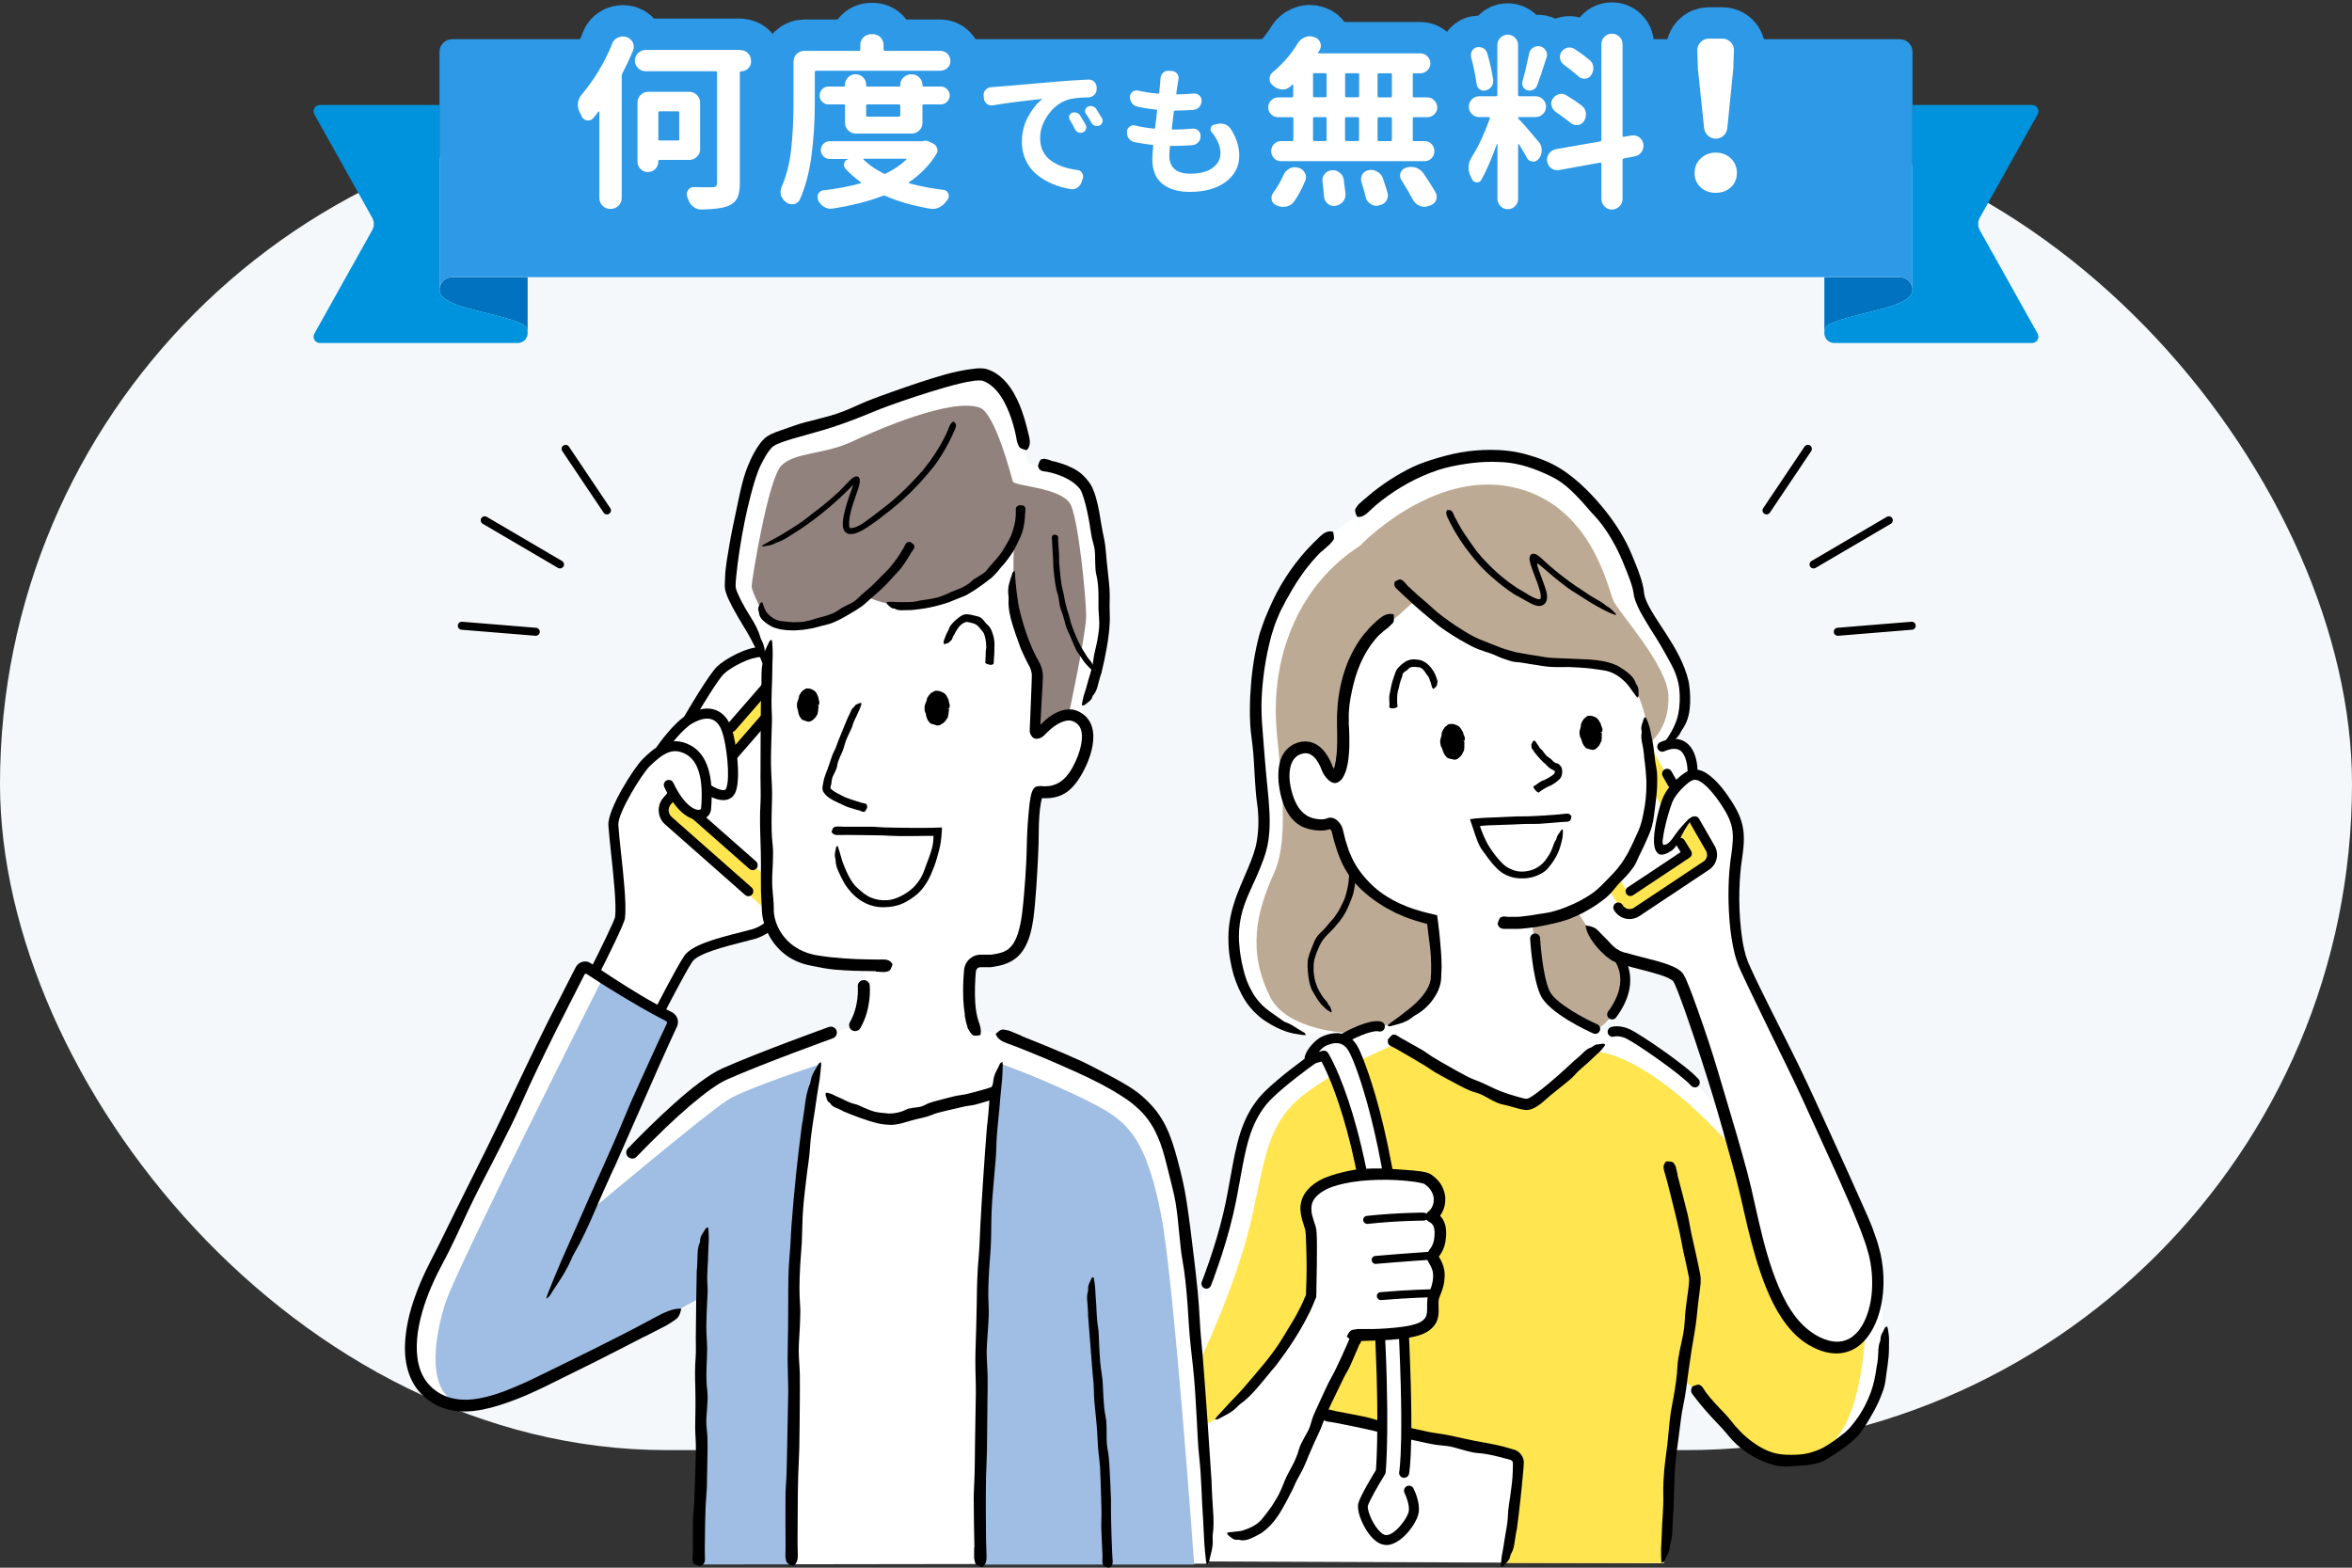 <?xml version="1.0" encoding="UTF-8"?><svg id="merit" xmlns="http://www.w3.org/2000/svg" width="300" height="200" viewBox="0 0 300 200"><rect x="0" y="0" width="300" height="200" fill="#333333" stroke="none"/><defs><style>.cls-1{fill:#0072bf;}.cls-2,.cls-3{fill:#fff;}.cls-4{fill:#2e99e6;}.cls-5{fill:#f5f8fa;}.cls-6{fill:#0093dd;}.cls-7{fill:#ffe650;}.cls-8{fill:#a0bee3;}.cls-9{fill:#91827d;}.cls-3{stroke:#2e99e6;stroke-linecap:round;stroke-linejoin:round;stroke-width:8px;}.cls-10{fill:#bdaa94;}</style></defs><rect class="cls-5" y="15" width="300" height="170" rx="85" ry="85"/><g><path class="cls-1" d="m67.3,35.36v6.95c-.05-.41-.28-.79-.74-1-.85-.38-1.87-.69-2.94-.97-3.53-.94-7.56-1.59-7.56-3.37,0-.49.22-.94.57-1.23.28-.24.64-.38,1.03-.38h9.63Z"/><path class="cls-1" d="m232.7,35.36v6.95c.05-.41.28-.79.74-1,.85-.38,1.87-.69,2.94-.97,3.53-.94,7.56-1.59,7.56-3.37,0-.49-.22-.94-.57-1.23-.28-.24-.64-.38-1.04-.38h-9.63Z"/><path class="cls-6" d="m67.3,42.6h0c-.06.6-.52,1.16-1.27,1.16h-25.23c-.61,0-1-.66-.7-1.2l7.38-13.2c.27-.49.27-1.08,0-1.57l-7.38-13.2c-.3-.54.09-1.2.7-1.2h15.26v23.57c0,1.79,4.03,2.43,7.56,3.37,1.07.28,2.09.6,2.94.97.46.21.7.59.74,1,.01.09.01.19,0,.29Z"/><path class="cls-4" d="m242.33,35.36c.39,0,.76.14,1.04.38.35.29.57.74.57,1.23V6.61c0-.89-.72-1.61-1.61-1.61H57.67c-.89,0-1.61.72-1.61,1.61v30.36c0-.49.22-.94.57-1.23.28-.24.64-.38,1.03-.38h184.65Z"/><path class="cls-6" d="m232.7,42.6h0c.06.6.52,1.16,1.27,1.16h25.23c.61,0,1-.66.7-1.2l-7.38-13.2c-.27-.49-.27-1.08,0-1.57l7.38-13.2c.3-.54-.09-1.2-.7-1.2h-15.26v23.57c0,1.79-4.03,2.43-7.56,3.37-1.07.28-2.09.6-2.94.97-.46.21-.7.59-.74,1-.01.09-.01.19,0,.29Z"/></g><g><g><path class="cls-3" d="m78.06,5.59c.14-.36.39-.62.75-.8.2-.09.41-.14.61-.14.16,0,.3.02.45.07h.05c.36.12.62.36.8.7.08.17.12.35.12.54,0,.16-.03.31-.09.47-.42,1.02-.88,2-1.38,2.95-.05.11-.07.22-.07.33v15.56c0,.38-.14.7-.41.97s-.6.41-.97.41h-.09c-.39,0-.72-.14-.98-.41s-.4-.6-.4-.97v-10.99s-.02-.05-.05-.06-.05,0-.07.01c-.2.28-.42.56-.66.84-.17.2-.38.3-.63.3h-.16c-.31-.06-.54-.23-.68-.52-.09-.19-.18-.37-.26-.54-.16-.28-.23-.59-.23-.91v-.21c.05-.41.2-.77.45-1.08,1.59-1.88,2.91-4.05,3.94-6.54Zm16.38.8c.38,0,.7.13.96.4s.4.59.4.96v.09c0,.36-.12.66-.38.9s-.55.36-.89.36c-.11,0-.16.05-.16.16v14.09c0,.83-.11,1.46-.32,1.89s-.57.76-1.09,1c-.69.3-1.84.46-3.47.49h-.05c-.38,0-.71-.12-1.01-.35-.31-.25-.53-.57-.66-.96-.03-.11-.07-.21-.12-.3-.03-.12-.05-.23-.05-.33,0-.19.05-.36.16-.52.17-.27.41-.4.7-.4h.05c.7.02,1.48.02,2.32.02.25,0,.42-.04.5-.13s.13-.24.13-.46v-14.02c0-.12-.06-.19-.19-.19h-8.91c-.38,0-.7-.13-.97-.4s-.41-.59-.41-.96.14-.7.41-.96.6-.4.97-.4h12.05Zm-5.13,12.63c0,.38-.14.7-.41.97s-.6.41-.97.41h-3.77c-.12,0-.19.05-.19.16v.05c0,.38-.13.69-.39.95s-.57.39-.94.39-.68-.13-.94-.39-.39-.57-.39-.95v-7.52c0-.38.13-.7.4-.97s.59-.41.98-.41h5.23c.38,0,.7.14.97.41s.41.6.41.97v5.93Zm-2.67-4.66c0-.11-.05-.16-.16-.16h-2.32c-.12,0-.19.05-.19.16v3.4c0,.11.06.16.19.16h2.32c.11,0,.16-.05.16-.16v-3.4Z"/><path class="cls-3" d="m104.12,9.02c-.12,0-.19.06-.19.19v4.01c0,2.2-.14,4.38-.41,6.53s-.77,4.04-1.49,5.68c-.14.33-.39.53-.75.61-.09.02-.19.02-.28.02-.25,0-.48-.08-.7-.23l-.02-.02c-.31-.22-.53-.51-.66-.87-.05-.16-.07-.3-.07-.45,0-.2.05-.41.14-.61.62-1.47,1.04-3.09,1.23-4.88s.29-3.71.29-5.79v-5.34c0-.39.13-.72.4-.98s.59-.4.98-.4h6.98c.11,0,.16-.06.16-.19v-.56c0-.39.14-.72.41-.98s.6-.4.97-.4h.21c.39,0,.72.13.98.4s.4.59.4.98v.56c0,.12.06.19.19.19h7.05c.36,0,.66.12.91.38s.38.55.38.9-.12.65-.38.89-.55.36-.91.36h-15.84Zm13.59,8.98c.09-.03.19-.05.28-.05.2,0,.39.05.56.14l.49.23c.23.12.4.32.49.59.03.09.05.19.05.28,0,.16-.05.3-.14.45-.86,1.41-2.02,2.61-3.49,3.61-.02.02-.02.04-.02.07s.02.05.07.07c1.3.36,2.75.64,4.36.84.28.03.48.18.59.45.05.11.07.22.07.33,0,.16-.05.3-.14.45-.05.05-.09.1-.14.16-.23.36-.54.63-.91.82-.27.14-.55.21-.84.21-.09,0-.2,0-.3-.02-2.17-.36-4.09-.91-5.77-1.64-.11-.05-.22-.05-.33,0-1.81.7-3.95,1.24-6.4,1.62-.09.02-.18.02-.26.02-.28,0-.55-.08-.8-.23-.34-.2-.6-.48-.77-.84-.05-.14-.07-.28-.07-.42v-.14c.03-.19.11-.35.25-.49s.3-.22.5-.23c1.75-.2,3.32-.5,4.71-.89.03-.02.05-.04.06-.07s0-.06-.04-.09c-.72-.52-1.37-1.09-1.95-1.73-.17-.19-.22-.41-.15-.67s.23-.43.48-.5c.02-.02.02-.03.02-.04s0-.01-.02-.01h-2.32c-.31,0-.58-.11-.8-.33s-.33-.48-.33-.8.11-.58.33-.8.48-.33.8-.33h11.88Zm-.05-2.34c0,.39-.13.72-.4.98s-.59.4-.98.4h-7.12c-.38,0-.7-.13-.97-.4s-.41-.59-.41-.98v-2.18c0-.11-.05-.16-.16-.16h-1.95c-.31,0-.58-.11-.8-.34s-.33-.49-.33-.8.11-.57.33-.8.48-.34.8-.34h1.95c.11,0,.16-.05.16-.16v-.07c0-.38.13-.69.4-.95s.58-.39.95-.39.68.13.95.39.4.57.4.95v.07c0,.11.05.16.16.16h4.03c.11,0,.16-.05.16-.16v-.02c0-.39.14-.72.41-.98s.6-.4.97-.4h.07c.39,0,.72.13.98.4s.4.59.4.98v.02c0,.11.06.16.19.16h2.16c.3,0,.56.11.79.34s.34.49.34.8-.11.57-.34.8-.49.34-.79.34h-2.16c-.12,0-.19.05-.19.16v2.18Zm-2.06,4.71s.02-.06.01-.08-.03-.04-.06-.04h-5.34s-.05.01-.07.04,0,.05.02.08c.64.64,1.48,1.23,2.53,1.76.09.06.2.06.3,0,1-.48,1.87-1.07,2.6-1.76Zm-.77-6.89c0-.11-.05-.16-.16-.16h-4.03c-.11,0-.16.05-.16.16v1.24c0,.11.05.16.16.16h4.03c.11,0,.16-.05.16-.16v-1.24Z"/><path class="cls-3" d="m126.63,13.43c-.06.01-.12.02-.18.02-.21,0-.4-.06-.56-.19-.22-.16-.35-.39-.39-.67l-.04-.39v-.11c0-.23.08-.44.25-.62.19-.21.42-.33.7-.35.3-.01.54-.03.7-.05.43-.04,1.04-.08,1.82-.15s1.75-.15,2.9-.25,2.15-.19,2.98-.26c1.28-.11,2.61-.19,4.01-.26h.05c.26,0,.49.09.69.26.2.2.3.44.32.72v.23c0,.29-.1.54-.3.74s-.45.3-.74.32c-1.05.02-1.85.1-2.39.23-1.07.28-1.96.91-2.69,1.9s-1.09,2.01-1.09,3.08c0,.63.12,1.19.37,1.68s.59.89,1.04,1.2.94.57,1.49.76,1.16.33,1.83.42c.27.02.47.15.62.37.09.14.14.29.14.44,0,.08-.02.17-.05.26l-.16.49c-.11.29-.28.52-.53.69-.21.14-.43.21-.65.21-.06,0-.12,0-.19-.02-.86-.14-1.65-.37-2.38-.68s-1.39-.71-1.98-1.2-1.05-1.09-1.38-1.8-.5-1.49-.5-2.34c0-1.15.25-2.2.76-3.16s1.1-1.71,1.78-2.25c.01-.01.01-.03,0-.04s-.02-.03-.04-.03c-2.71.29-4.78.56-6.21.81Zm9.83,1.85c-.11-.15-.13-.32-.08-.5s.17-.31.34-.38c.11-.05.22-.07.33-.07.08,0,.16.02.25.05.21.06.37.18.47.35.27.42.5.81.7,1.18.06.11.09.21.09.32,0,.08-.01.16-.04.25-.07.19-.2.32-.39.4-.11.05-.21.07-.32.07-.08,0-.17-.02-.26-.05-.19-.07-.33-.2-.42-.39-.22-.45-.45-.86-.69-1.23Zm2.04-.77c-.11-.15-.13-.32-.08-.5s.16-.31.33-.4c.12-.06.24-.09.37-.09.07,0,.15.01.23.04.2.06.36.17.47.33.26.4.5.79.72,1.16.07.11.11.22.11.33,0,.07-.01.14-.04.21-.06.2-.18.34-.37.42-.11.05-.22.07-.33.07-.08,0-.16-.01-.25-.04-.19-.07-.33-.19-.44-.37-.22-.41-.46-.8-.72-1.18Z"/><path class="cls-3" d="m154.56,16.88c-.11-.12-.16-.25-.16-.39,0-.06.01-.12.04-.19.07-.21.21-.34.42-.39l.47-.11c.13-.02.25-.04.37-.04.19,0,.38.04.56.11.29.11.53.29.7.54.74,1.14,1.11,2.29,1.11,3.45,0,1.36-.57,2.47-1.71,3.33s-2.68,1.29-4.6,1.29c-1.48,0-2.64-.34-3.5-1.03s-1.28-1.74-1.28-3.16c0-.33.04-.88.11-1.67.01-.09-.03-.14-.12-.14-.83-.09-1.59-.21-2.27-.35-.29-.06-.53-.21-.71-.45s-.26-.51-.24-.82v-.09c.01-.27.13-.47.35-.62.14-.11.3-.16.47-.16.07,0,.15,0,.23.02.71.18,1.51.31,2.39.4.08.01.13-.03.14-.12.04-.25.08-.61.14-1.1s.1-.84.12-1.06c.01-.09-.02-.14-.11-.14-.86-.09-1.66-.22-2.41-.39-.29-.06-.53-.21-.7-.46-.16-.22-.25-.47-.25-.74,0-.3.12-.54.35-.7.15-.11.32-.16.51-.16.06,0,.13,0,.21.02.75.18,1.59.3,2.51.39.09.01.15-.03.16-.12.02-.19.06-.62.12-1.28.01-.23.02-.42.04-.54.01-.28.12-.52.32-.72.19-.18.4-.26.65-.26h.07l.42.02c.27.02.49.14.67.35.12.16.18.35.18.54,0,.06,0,.12-.02.19-.04.19-.06.38-.09.56-.02.11-.05.3-.09.58s-.06.49-.09.63c-.01.09.02.14.11.14.79-.01,1.49-.05,2.11-.11h.09c.23,0,.45.08.63.25.2.18.29.4.28.67v.05c-.01.3-.12.57-.32.78s-.46.33-.75.34c-.68.05-1.45.08-2.3.09-.09,0-.15.04-.16.12-.11.77-.19,1.49-.26,2.16-.01.09.02.14.11.14.75,0,1.6-.04,2.55-.12h.09c.23,0,.45.08.63.25.2.19.29.42.28.69v.05c0,.3-.1.56-.31.77s-.46.33-.75.35c-.76.06-1.47.09-2.13.09h-.58c-.08,0-.13.04-.14.12-.05.6-.07.98-.07,1.16,0,.74.23,1.3.68,1.69s1.12.58,1.99.58c1.21,0,2.15-.24,2.83-.73s1.02-1.11,1.02-1.87c0-.89-.38-1.79-1.12-2.71Z"/><path class="cls-3" d="m164.79,12.41c.11,0,.16-.06.16-.19v-1.36s-.01-.07-.04-.08-.05,0-.08.01l-.23.23c-.3.27-.63.4-1.01.4h-.02c-.39-.02-.75-.15-1.08-.4-.06-.05-.12-.09-.16-.14-.27-.2-.4-.48-.4-.82s.13-.62.4-.84c1.27-1.05,2.34-2.28,3.21-3.7.2-.34.49-.59.87-.75.2-.09.42-.14.66-.14.14,0,.29.02.45.07l.14.05c.34.09.59.31.73.66.06.14.09.28.09.42,0,.17-.05.35-.14.54-.06.09-.12.2-.19.3-.03.03-.04.06-.01.09s.05.05.08.05h12.96c.34,0,.64.12.89.38s.38.55.38.89-.12.64-.38.89-.55.38-.89.38h-.82c-.11,0-.16.05-.16.16v2.72c0,.12.05.19.16.19h1.69c.34,0,.64.12.89.38s.38.55.38.9-.12.65-.38.89-.55.36-.89.36h-1.69c-.11,0-.16.06-.16.19v2.7c0,.11.05.16.16.16h1.34c.36,0,.66.12.9.38s.36.55.36.9-.12.65-.36.9-.54.38-.9.38h-18.3c-.36,0-.66-.12-.9-.38s-.36-.55-.36-.9.12-.65.36-.9.54-.38.9-.38h1.41c.11,0,.16-.05.16-.16v-2.7c0-.12-.05-.19-.16-.19h-1.76c-.36,0-.66-.12-.91-.36s-.38-.54-.38-.89.12-.65.38-.9.55-.38.91-.38h1.76Zm.3,13.27c-.23.33-.55.55-.96.66-.16.03-.31.05-.47.05-.25,0-.49-.05-.73-.14l-.14-.07c-.31-.12-.51-.35-.59-.68-.02-.08-.02-.16-.02-.26,0-.22.07-.43.21-.63.5-.67.94-1.42,1.31-2.25.16-.38.41-.66.75-.84.23-.12.48-.19.73-.19.11,0,.23.02.35.05l.07.02c.38.09.65.3.82.63.11.19.16.38.16.56,0,.14-.03.29-.09.45-.39.97-.86,1.85-1.41,2.65Zm2.55-16.34c-.11,0-.16.05-.16.16v2.72c0,.12.05.19.16.19h1.38c.12,0,.19-.06.19-.19v-2.72c0-.11-.06-.16-.19-.16h-1.38Zm0,5.6c-.11,0-.16.06-.16.19v2.7c0,.11.05.16.16.16h1.38c.12,0,.19-.05.19-.16v-2.7c0-.12-.06-.19-.19-.19h-1.38Zm1.05,8.27c-.02-.06-.02-.12-.02-.19,0-.3.09-.56.28-.8.22-.3.51-.46.87-.49.06-.02.12-.02.19-.02.3,0,.57.09.82.28.31.22.5.52.56.89.09.64.17,1.24.23,1.8v.16c0,.31-.1.6-.3.87-.25.3-.57.48-.96.54h-.05c-.06.02-.12.02-.19.02-.3,0-.55-.09-.77-.28-.28-.25-.44-.55-.47-.91-.05-.61-.11-1.23-.19-1.88Zm2.88-10.99c0,.12.06.19.19.19h1.41c.12,0,.19-.06.19-.19v-2.72c0-.11-.06-.16-.19-.16h-1.41c-.12,0-.19.05-.19.16v2.72Zm1.78,2.91c0-.12-.06-.19-.19-.19h-1.41c-.12,0-.19.06-.19.19v2.7c0,.11.06.16.19.16h1.41c.12,0,.19-.05.19-.16v-2.7Zm.3,8.09c-.03-.12-.05-.24-.05-.35,0-.22.05-.42.16-.61.19-.31.45-.49.8-.54.09-.03.2-.05.3-.05.28,0,.55.08.8.23.36.19.6.47.73.84.22.64.41,1.26.59,1.85.03.12.05.24.05.35,0,.23-.07.46-.21.68-.2.31-.49.5-.87.56l-.14.05c-.09.02-.19.02-.28.02-.27,0-.52-.09-.75-.26-.31-.2-.51-.49-.59-.87-.14-.59-.32-1.23-.54-1.92Zm3.73-10.8c.11,0,.16-.06.16-.19v-2.72c0-.11-.05-.16-.16-.16h-1.48c-.12,0-.19.05-.19.16v2.72c0,.12.06.19.19.19h1.48Zm0,5.58c.11,0,.16-.05.16-.16v-2.7c0-.12-.05-.19-.16-.19h-1.48c-.12,0-.19.06-.19.19v2.7c0,.11.06.16.19.16h1.48Zm1.36,4.97c-.11-.17-.16-.36-.16-.56,0-.11.02-.23.05-.35.12-.33.35-.55.68-.66l.09-.02c.19-.06.38-.09.59-.09s.4.03.59.09c.41.14.73.38.96.7.62.91,1.15,1.73,1.57,2.46.09.17.14.35.14.54,0,.16-.02.3-.07.45-.14.33-.39.55-.75.68l-.3.09c-.16.06-.31.09-.47.09-.2,0-.41-.05-.61-.14-.36-.16-.63-.41-.82-.75-.41-.77-.9-1.61-1.48-2.53Z"/><path class="cls-3" d="m196.27,18.09c.25.3.38.66.38,1.08s-.12.77-.38,1.08l-.02.02c-.19.23-.41.35-.68.35-.03,0-.07,0-.12-.02-.31-.03-.55-.19-.7-.47-.33-.61-.66-1.19-1.01-1.73-.02-.02-.04-.02-.06-.02s-.04.02-.04.05v6.94c0,.36-.13.67-.39.93s-.57.39-.93.39-.67-.13-.93-.39-.39-.57-.39-.93v-6.98s-.01-.02-.04-.02-.04,0-.04.02c-.64,1.83-1.3,3.34-1.97,4.55-.12.22-.3.33-.54.33h-.09c-.27-.03-.46-.18-.59-.45l-.19-.42c-.16-.34-.23-.69-.23-1.03,0-.44.14-.88.42-1.34.88-1.41,1.64-3.05,2.3-4.92.02-.03.01-.07-.01-.11s-.06-.06-.11-.06h-1.22c-.38,0-.69-.13-.95-.39s-.39-.57-.39-.94.13-.68.39-.94.57-.39.95-.39h2.11c.12,0,.19-.06.19-.19v-6.35c0-.36.13-.67.39-.93s.57-.39.93-.39.67.13.93.39.39.57.39.93v6.35c0,.12.06.19.19.19h2.04c.36,0,.67.13.94.39s.4.57.4.94-.13.68-.4.94-.58.39-.94.39h-2.13c-.06,0-.09.03-.09.08s.02.11.07.15c.53.55,1.38,1.52,2.55,2.93Zm-5.81-7.92v.19c0,.23-.07.46-.21.68-.19.25-.43.41-.73.49-.09.03-.18.05-.26.05-.17,0-.34-.06-.52-.19-.23-.16-.37-.38-.4-.68-.14-1.08-.38-2.22-.7-3.42-.02-.09-.02-.19-.02-.28,0-.17.04-.34.12-.49.14-.25.34-.41.61-.49.11-.02.21-.02.3-.02.17,0,.34.04.52.12.25.14.42.35.52.63.33,1.12.59,2.27.77,3.42Zm4.57-3.3c.06-.33.23-.59.49-.77.2-.14.42-.21.66-.21.08,0,.16,0,.26.02.33.08.57.26.73.54.11.17.16.35.16.54,0,.12-.02.24-.07.35-.53,1.67-.93,2.86-1.2,3.56-.09.25-.26.43-.49.54-.16.08-.31.12-.47.12-.09,0-.19-.02-.28-.05-.25-.06-.43-.21-.55-.43s-.14-.46-.08-.69c.31-1.09.59-2.27.84-3.52Zm14.58,11.51c.02.08.02.16.02.23,0,.28-.09.55-.26.8-.22.3-.51.48-.87.54l-1.38.26c-.11.03-.16.1-.16.21v4.97c0,.36-.13.67-.4.94s-.59.4-.96.4-.69-.13-.95-.4-.39-.58-.39-.94v-4.48c0-.12-.06-.18-.19-.16l-5.18.94c-.09.02-.18.02-.26.02-.27,0-.52-.08-.75-.23-.3-.22-.48-.52-.54-.89-.02-.08-.02-.16-.02-.23,0-.27.09-.52.26-.77.22-.3.51-.48.87-.56l5.62-.98c.12-.03.19-.1.19-.21V5.64c0-.38.13-.69.39-.95s.57-.39.95-.39.7.13.96.39.4.57.4.95v11.67c0,.12.05.17.16.14l.94-.16c.09-.02.18-.02.26-.02.27,0,.52.08.75.23.3.22.48.51.54.87Zm-11.18-4.12c-.28-.19-.45-.45-.52-.77-.03-.09-.05-.19-.05-.28,0-.22.07-.43.21-.63.19-.3.45-.48.77-.56.11-.03.22-.05.33-.05.22,0,.43.06.63.19.7.42,1.34.85,1.92,1.29.31.23.5.54.56.91v.26c0,.3-.08.57-.23.82-.19.3-.45.47-.8.52h-.16c-.28,0-.53-.09-.75-.28-.58-.47-1.22-.94-1.92-1.41Zm4.31-6.61c.3.23.46.54.49.91v.16c0,.31-.09.6-.28.87-.19.28-.45.43-.77.45h-.09c-.3,0-.55-.1-.75-.3-.53-.47-1.16-.97-1.88-1.5-.27-.2-.42-.46-.47-.77-.02-.06-.02-.13-.02-.21,0-.23.07-.45.21-.66.2-.28.46-.45.77-.52.09-.02.18-.02.26-.02.23,0,.45.07.66.21.72.47,1.34.93,1.88,1.38Z"/><path class="cls-3" d="m220.77,23.89c-.51.47-1.15.71-1.93.71s-1.42-.24-1.93-.71-.76-1.08-.76-1.83.26-1.36.78-1.85c.52-.49,1.15-.74,1.92-.74s1.4.25,1.92.74c.52.49.77,1.11.77,1.85s-.25,1.35-.76,1.83Zm-.93-6.58c-.28.25-.61.38-.99.38s-.71-.13-.99-.38-.45-.58-.5-.96l-.79-7.54-.08-2.39c0-.41.14-.76.43-1.05.29-.3.63-.44,1.04-.44h1.75c.41,0,.75.15,1.04.44.29.3.42.65.41,1.05l-.08,2.39-.76,7.54c-.05.39-.21.71-.49.96Z"/></g><g><path class="cls-2" d="m78.06,5.59c.14-.36.39-.62.75-.8.2-.09.41-.14.61-.14.16,0,.3.02.45.07h.05c.36.12.62.36.8.7.08.17.12.35.12.54,0,.16-.03.31-.09.47-.42,1.02-.88,2-1.38,2.95-.05.11-.07.22-.07.33v15.56c0,.38-.14.7-.41.97s-.6.41-.97.41h-.09c-.39,0-.72-.14-.98-.41s-.4-.6-.4-.97v-10.99s-.02-.05-.05-.06-.05,0-.07.01c-.2.28-.42.56-.66.84-.17.2-.38.3-.63.3h-.16c-.31-.06-.54-.23-.68-.52-.09-.19-.18-.37-.26-.54-.16-.28-.23-.59-.23-.91v-.21c.05-.41.2-.77.45-1.08,1.59-1.88,2.91-4.05,3.94-6.54Zm16.38.8c.38,0,.7.13.96.4s.4.59.4.96v.09c0,.36-.12.66-.38.9s-.55.36-.89.36c-.11,0-.16.05-.16.16v14.09c0,.83-.11,1.46-.32,1.89s-.57.76-1.09,1c-.69.3-1.84.46-3.47.49h-.05c-.38,0-.71-.12-1.01-.35-.31-.25-.53-.57-.66-.96-.03-.11-.07-.21-.12-.3-.03-.12-.05-.23-.05-.33,0-.19.05-.36.16-.52.17-.27.41-.4.7-.4h.05c.7.02,1.48.02,2.32.02.25,0,.42-.04.5-.13s.13-.24.13-.46v-14.02c0-.12-.06-.19-.19-.19h-8.91c-.38,0-.7-.13-.97-.4s-.41-.59-.41-.96.14-.7.41-.96.6-.4.97-.4h12.05Zm-5.13,12.63c0,.38-.14.7-.41.97s-.6.41-.97.41h-3.77c-.12,0-.19.05-.19.16v.05c0,.38-.13.69-.39.95s-.57.39-.94.39-.68-.13-.94-.39-.39-.57-.39-.95v-7.52c0-.38.13-.7.4-.97s.59-.41.98-.41h5.23c.38,0,.7.14.97.41s.41.6.41.97v5.93Zm-2.67-4.66c0-.11-.05-.16-.16-.16h-2.32c-.12,0-.19.05-.19.16v3.4c0,.11.06.16.19.16h2.32c.11,0,.16-.05.16-.16v-3.4Z"/><path class="cls-2" d="m104.12,9.02c-.12,0-.19.06-.19.19v4.01c0,2.2-.14,4.38-.41,6.53s-.77,4.04-1.49,5.68c-.14.33-.39.53-.75.61-.09.02-.19.02-.28.02-.25,0-.48-.08-.7-.23l-.02-.02c-.31-.22-.53-.51-.66-.87-.05-.16-.07-.3-.07-.45,0-.2.05-.41.14-.61.62-1.47,1.04-3.09,1.23-4.88s.29-3.71.29-5.79v-5.34c0-.39.13-.72.4-.98s.59-.4.98-.4h6.98c.11,0,.16-.06.16-.19v-.56c0-.39.14-.72.41-.98s.6-.4.97-.4h.21c.39,0,.72.13.98.4s.4.59.4.98v.56c0,.12.06.19.19.19h7.05c.36,0,.66.12.91.38s.38.55.38.9-.12.65-.38.89-.55.36-.91.36h-15.84Zm13.59,8.98c.09-.03.19-.05.28-.05.2,0,.39.05.56.14l.49.23c.23.12.4.32.49.59.03.09.05.19.05.28,0,.16-.05.3-.14.45-.86,1.41-2.02,2.61-3.49,3.61-.02.02-.02.04-.02.07s.02.05.07.07c1.3.36,2.75.64,4.36.84.28.03.48.18.59.45.05.11.07.22.07.33,0,.16-.05.3-.14.45-.05.05-.09.1-.14.16-.23.36-.54.63-.91.82-.27.14-.55.21-.84.21-.09,0-.2,0-.3-.02-2.17-.36-4.09-.91-5.77-1.64-.11-.05-.22-.05-.33,0-1.81.7-3.95,1.24-6.4,1.62-.09.02-.18.02-.26.02-.28,0-.55-.08-.8-.23-.34-.2-.6-.48-.77-.84-.05-.14-.07-.28-.07-.42v-.14c.03-.19.11-.35.25-.49s.3-.22.5-.23c1.75-.2,3.32-.5,4.71-.89.03-.02.05-.04.06-.07s0-.06-.04-.09c-.72-.52-1.37-1.09-1.95-1.73-.17-.19-.22-.41-.15-.67s.23-.43.48-.5c.02-.02.02-.03.02-.04s0-.01-.02-.01h-2.32c-.31,0-.58-.11-.8-.33s-.33-.48-.33-.8.11-.58.33-.8.48-.33.8-.33h11.88Zm-.05-2.34c0,.39-.13.72-.4.98s-.59.4-.98.4h-7.12c-.38,0-.7-.13-.97-.4s-.41-.59-.41-.98v-2.18c0-.11-.05-.16-.16-.16h-1.95c-.31,0-.58-.11-.8-.34s-.33-.49-.33-.8.11-.57.33-.8.48-.34.8-.34h1.95c.11,0,.16-.05.16-.16v-.07c0-.38.13-.69.4-.95s.58-.39.95-.39.68.13.95.39.4.57.4.95v.07c0,.11.05.16.16.16h4.03c.11,0,.16-.05.16-.16v-.02c0-.39.14-.72.41-.98s.6-.4.97-.4h.07c.39,0,.72.13.98.4s.4.59.4.98v.02c0,.11.06.16.19.16h2.16c.3,0,.56.11.79.34s.34.49.34.8-.11.57-.34.8-.49.34-.79.34h-2.16c-.12,0-.19.05-.19.16v2.18Zm-2.06,4.71s.02-.06.01-.08-.03-.04-.06-.04h-5.34s-.05.01-.07.04,0,.05.02.08c.64.64,1.48,1.23,2.53,1.76.09.06.2.06.3,0,1-.48,1.87-1.07,2.6-1.76Zm-.77-6.89c0-.11-.05-.16-.16-.16h-4.03c-.11,0-.16.05-.16.16v1.24c0,.11.05.16.16.16h4.03c.11,0,.16-.05.16-.16v-1.24Z"/><path class="cls-2" d="m126.63,13.43c-.06.01-.12.02-.18.02-.21,0-.4-.06-.56-.19-.22-.16-.35-.39-.39-.67l-.04-.39v-.11c0-.23.08-.44.25-.62.19-.21.42-.33.7-.35.3-.01.54-.03.7-.05.43-.04,1.04-.08,1.82-.15s1.75-.15,2.9-.25,2.15-.19,2.98-.26c1.28-.11,2.61-.19,4.01-.26h.05c.26,0,.49.09.69.26.2.2.3.44.32.72v.23c0,.29-.1.54-.3.74s-.45.3-.74.32c-1.05.02-1.85.1-2.39.23-1.07.28-1.96.91-2.69,1.9s-1.09,2.01-1.09,3.08c0,.63.12,1.19.37,1.68s.59.89,1.04,1.2.94.57,1.49.76,1.16.33,1.83.42c.27.02.47.15.62.37.09.14.14.29.14.44,0,.08-.02.17-.05.26l-.16.49c-.11.29-.28.52-.53.69-.21.14-.43.21-.65.21-.06,0-.12,0-.19-.02-.86-.14-1.65-.37-2.38-.68s-1.39-.71-1.98-1.2-1.05-1.09-1.38-1.8-.5-1.49-.5-2.34c0-1.15.25-2.2.76-3.16s1.1-1.71,1.78-2.25c.01-.01.01-.03,0-.04s-.02-.03-.04-.03c-2.71.29-4.78.56-6.21.81Zm9.83,1.85c-.11-.15-.13-.32-.08-.5s.17-.31.34-.38c.11-.05.22-.07.33-.07.08,0,.16.02.25.05.21.06.37.18.47.35.27.42.5.81.7,1.18.06.11.09.21.09.32,0,.08-.01.16-.04.25-.07.19-.2.32-.39.4-.11.05-.21.07-.32.07-.08,0-.17-.02-.26-.05-.19-.07-.33-.2-.42-.39-.22-.45-.45-.86-.69-1.23Zm2.04-.77c-.11-.15-.13-.32-.08-.5s.16-.31.33-.4c.12-.06.24-.09.37-.09.07,0,.15.01.23.04.2.06.36.17.47.33.26.4.5.79.72,1.16.07.11.11.22.11.33,0,.07-.01.14-.04.21-.06.2-.18.34-.37.42-.11.05-.22.07-.33.07-.08,0-.16-.01-.25-.04-.19-.07-.33-.19-.44-.37-.22-.41-.46-.8-.72-1.18Z"/><path class="cls-2" d="m154.56,16.88c-.11-.12-.16-.25-.16-.39,0-.06.01-.12.04-.19.07-.21.21-.34.42-.39l.47-.11c.13-.02.25-.04.37-.04.19,0,.38.04.56.11.29.11.53.29.7.54.74,1.14,1.11,2.29,1.11,3.45,0,1.36-.57,2.47-1.71,3.33s-2.68,1.29-4.6,1.29c-1.48,0-2.64-.34-3.5-1.03s-1.28-1.74-1.28-3.16c0-.33.04-.88.11-1.67.01-.09-.03-.14-.12-.14-.83-.09-1.59-.21-2.27-.35-.29-.06-.53-.21-.71-.45s-.26-.51-.24-.82v-.09c.01-.27.13-.47.35-.62.14-.11.3-.16.47-.16.07,0,.15,0,.23.02.71.18,1.51.31,2.39.4.08.01.13-.03.14-.12.04-.25.08-.61.14-1.1s.1-.84.12-1.06c.01-.09-.02-.14-.11-.14-.86-.09-1.66-.22-2.41-.39-.29-.06-.53-.21-.7-.46-.16-.22-.25-.47-.25-.74,0-.3.12-.54.35-.7.15-.11.32-.16.51-.16.06,0,.13,0,.21.02.75.18,1.59.3,2.51.39.09.01.15-.03.16-.12.02-.19.06-.62.12-1.28.01-.23.02-.42.04-.54.01-.28.12-.52.32-.72.19-.18.4-.26.65-.26h.07l.42.02c.27.02.49.14.67.35.12.16.18.35.18.54,0,.06,0,.12-.02.19-.04.19-.06.38-.09.56-.02.11-.05.3-.09.58s-.06.49-.09.63c-.01.09.02.14.11.14.79-.01,1.49-.05,2.11-.11h.09c.23,0,.45.08.63.25.2.18.29.4.28.67v.05c-.01.3-.12.57-.32.78s-.46.33-.75.34c-.68.05-1.45.08-2.3.09-.09,0-.15.04-.16.12-.11.77-.19,1.49-.26,2.16-.01.09.02.14.11.14.75,0,1.6-.04,2.55-.12h.09c.23,0,.45.08.63.25.2.19.29.42.28.69v.05c0,.3-.1.56-.31.77s-.46.33-.75.35c-.76.06-1.47.09-2.13.09h-.58c-.08,0-.13.04-.14.12-.05.6-.07.98-.07,1.16,0,.74.23,1.3.68,1.69s1.12.58,1.99.58c1.21,0,2.15-.24,2.83-.73s1.02-1.11,1.02-1.87c0-.89-.38-1.79-1.12-2.71Z"/><path class="cls-2" d="m164.79,12.41c.11,0,.16-.06.16-.19v-1.36s-.01-.07-.04-.08-.05,0-.08.01l-.23.23c-.3.27-.63.4-1.01.4h-.02c-.39-.02-.75-.15-1.08-.4-.06-.05-.12-.09-.16-.14-.27-.2-.4-.48-.4-.82s.13-.62.4-.84c1.27-1.05,2.34-2.28,3.21-3.7.2-.34.49-.59.87-.75.2-.09.42-.14.66-.14.14,0,.29.02.45.07l.14.05c.34.09.59.31.73.66.06.14.09.28.09.42,0,.17-.05.35-.14.54-.06.09-.12.2-.19.3-.03.03-.04.06-.01.09s.05.05.08.05h12.96c.34,0,.64.12.89.38s.38.55.38.89-.12.64-.38.89-.55.38-.89.38h-.82c-.11,0-.16.05-.16.16v2.72c0,.12.05.19.16.19h1.69c.34,0,.64.12.89.38s.38.55.38.9-.12.65-.38.89-.55.36-.89.36h-1.69c-.11,0-.16.06-.16.19v2.7c0,.11.05.16.16.16h1.34c.36,0,.66.12.9.38s.36.55.36.9-.12.65-.36.9-.54.38-.9.38h-18.3c-.36,0-.66-.12-.9-.38s-.36-.55-.36-.9.12-.65.36-.9.54-.38.9-.38h1.41c.11,0,.16-.05.16-.16v-2.7c0-.12-.05-.19-.16-.19h-1.76c-.36,0-.66-.12-.91-.36s-.38-.54-.38-.89.12-.65.38-.9.55-.38.91-.38h1.76Zm.3,13.27c-.23.33-.55.55-.96.66-.16.03-.31.05-.47.05-.25,0-.49-.05-.73-.14l-.14-.07c-.31-.12-.51-.35-.59-.68-.02-.08-.02-.16-.02-.26,0-.22.07-.43.21-.63.5-.67.94-1.42,1.31-2.25.16-.38.41-.66.75-.84.23-.12.48-.19.73-.19.11,0,.23.02.35.05l.07.02c.38.09.65.3.82.63.11.19.16.38.16.56,0,.14-.03.29-.09.45-.39.97-.86,1.85-1.41,2.65Zm2.55-16.34c-.11,0-.16.05-.16.16v2.72c0,.12.05.19.16.19h1.38c.12,0,.19-.06.19-.19v-2.72c0-.11-.06-.16-.19-.16h-1.38Zm0,5.6c-.11,0-.16.06-.16.19v2.7c0,.11.05.16.16.16h1.38c.12,0,.19-.05.19-.16v-2.7c0-.12-.06-.19-.19-.19h-1.38Zm1.05,8.27c-.02-.06-.02-.12-.02-.19,0-.3.09-.56.28-.8.22-.3.51-.46.87-.49.06-.02.12-.02.19-.02.3,0,.57.09.82.28.31.22.5.52.56.89.09.64.17,1.24.23,1.8v.16c0,.31-.1.6-.3.87-.25.3-.57.48-.96.54h-.05c-.06.02-.12.02-.19.02-.3,0-.55-.09-.77-.28-.28-.25-.44-.55-.47-.91-.05-.61-.11-1.23-.19-1.88Zm2.88-10.99c0,.12.06.19.19.19h1.41c.12,0,.19-.06.19-.19v-2.72c0-.11-.06-.16-.19-.16h-1.41c-.12,0-.19.05-.19.16v2.72Zm1.78,2.91c0-.12-.06-.19-.19-.19h-1.41c-.12,0-.19.06-.19.19v2.7c0,.11.06.16.19.16h1.41c.12,0,.19-.05.19-.16v-2.7Zm.3,8.09c-.03-.12-.05-.24-.05-.35,0-.22.05-.42.16-.61.19-.31.45-.49.8-.54.09-.03.2-.05.3-.05.28,0,.55.08.8.23.36.19.6.47.73.84.22.64.41,1.26.59,1.85.03.12.05.24.05.35,0,.23-.07.46-.21.68-.2.31-.49.5-.87.56l-.14.05c-.09.02-.19.02-.28.02-.27,0-.52-.09-.75-.26-.31-.2-.51-.49-.59-.87-.14-.59-.32-1.23-.54-1.92Zm3.73-10.8c.11,0,.16-.06.16-.19v-2.72c0-.11-.05-.16-.16-.16h-1.48c-.12,0-.19.05-.19.16v2.72c0,.12.06.19.19.19h1.48Zm0,5.58c.11,0,.16-.05.16-.16v-2.7c0-.12-.05-.19-.16-.19h-1.48c-.12,0-.19.06-.19.19v2.7c0,.11.06.16.19.16h1.48Zm1.36,4.97c-.11-.17-.16-.36-.16-.56,0-.11.02-.23.05-.35.12-.33.35-.55.68-.66l.09-.02c.19-.06.38-.09.59-.09s.4.03.59.09c.41.14.73.38.96.7.62.91,1.15,1.73,1.57,2.46.09.17.14.35.14.54,0,.16-.02.3-.07.45-.14.33-.39.55-.75.68l-.3.09c-.16.06-.31.09-.47.09-.2,0-.41-.05-.61-.14-.36-.16-.63-.41-.82-.75-.41-.77-.9-1.61-1.48-2.53Z"/><path class="cls-2" d="m196.27,18.09c.25.3.38.66.38,1.08s-.12.77-.38,1.08l-.02.02c-.19.23-.41.35-.68.35-.03,0-.07,0-.12-.02-.31-.03-.55-.19-.7-.47-.33-.61-.66-1.19-1.01-1.73-.02-.02-.04-.02-.06-.02s-.04.02-.04.05v6.94c0,.36-.13.67-.39.93s-.57.39-.93.39-.67-.13-.93-.39-.39-.57-.39-.93v-6.98s-.01-.02-.04-.02-.04,0-.04.02c-.64,1.83-1.3,3.34-1.97,4.55-.12.22-.3.33-.54.33h-.09c-.27-.03-.46-.18-.59-.45l-.19-.42c-.16-.34-.23-.69-.23-1.03,0-.44.14-.88.42-1.34.88-1.41,1.64-3.05,2.3-4.92.02-.03.01-.07-.01-.11s-.06-.06-.11-.06h-1.22c-.38,0-.69-.13-.95-.39s-.39-.57-.39-.94.13-.68.39-.94.57-.39.95-.39h2.11c.12,0,.19-.06.19-.19v-6.35c0-.36.13-.67.39-.93s.57-.39.93-.39.67.13.93.39.39.57.39.93v6.35c0,.12.06.19.19.19h2.04c.36,0,.67.13.94.39s.4.57.4.94-.13.68-.4.94-.58.39-.94.39h-2.13c-.06,0-.09.03-.09.08s.02.11.07.15c.53.55,1.38,1.52,2.55,2.93Zm-5.81-7.92v.19c0,.23-.07.46-.21.68-.19.25-.43.41-.73.49-.09.03-.18.05-.26.05-.17,0-.34-.06-.52-.19-.23-.16-.37-.38-.4-.68-.14-1.08-.38-2.22-.7-3.42-.02-.09-.02-.19-.02-.28,0-.17.04-.34.12-.49.14-.25.34-.41.61-.49.11-.02.21-.02.3-.02.17,0,.34.04.52.12.25.14.42.35.52.63.33,1.12.59,2.27.77,3.42Zm4.57-3.3c.06-.33.23-.59.49-.77.2-.14.42-.21.66-.21.08,0,.16,0,.26.02.33.08.57.26.73.54.11.17.16.35.16.54,0,.12-.02.24-.07.35-.53,1.67-.93,2.86-1.2,3.56-.09.25-.26.43-.49.54-.16.08-.31.12-.47.12-.09,0-.19-.02-.28-.05-.25-.06-.43-.21-.55-.43s-.14-.46-.08-.69c.31-1.09.59-2.27.84-3.52Zm14.58,11.51c.02.08.02.16.02.23,0,.28-.09.55-.26.8-.22.3-.51.48-.87.54l-1.38.26c-.11.03-.16.1-.16.21v4.97c0,.36-.13.67-.4.94s-.59.4-.96.4-.69-.13-.95-.4-.39-.58-.39-.94v-4.48c0-.12-.06-.18-.19-.16l-5.18.94c-.09.02-.18.02-.26.02-.27,0-.52-.08-.75-.23-.3-.22-.48-.52-.54-.89-.02-.08-.02-.16-.02-.23,0-.27.09-.52.26-.77.22-.3.51-.48.87-.56l5.62-.98c.12-.03.19-.1.19-.21V5.64c0-.38.13-.69.39-.95s.57-.39.95-.39.7.13.96.39.4.57.4.95v11.67c0,.12.05.17.16.14l.94-.16c.09-.02.18-.02.26-.02.27,0,.52.08.75.23.3.22.48.51.54.87Zm-11.18-4.12c-.28-.19-.45-.45-.52-.77-.03-.09-.05-.19-.05-.28,0-.22.07-.43.21-.63.19-.3.45-.48.77-.56.11-.03.22-.05.33-.05.22,0,.43.06.63.19.7.42,1.34.85,1.92,1.29.31.23.5.54.56.91v.26c0,.3-.08.57-.23.82-.19.3-.45.47-.8.52h-.16c-.28,0-.53-.09-.75-.28-.58-.47-1.22-.94-1.92-1.41Zm4.31-6.61c.3.23.46.54.49.91v.16c0,.31-.09.6-.28.87-.19.28-.45.43-.77.45h-.09c-.3,0-.55-.1-.75-.3-.53-.47-1.16-.97-1.88-1.5-.27-.2-.42-.46-.47-.77-.02-.06-.02-.13-.02-.21,0-.23.07-.45.21-.66.2-.28.46-.45.77-.52.09-.02.18-.02.26-.02.23,0,.45.07.66.21.72.47,1.34.93,1.88,1.38Z"/><path class="cls-2" d="m220.77,23.89c-.51.47-1.15.71-1.93.71s-1.42-.24-1.93-.71-.76-1.08-.76-1.83.26-1.36.78-1.85c.52-.49,1.15-.74,1.92-.74s1.4.25,1.92.74c.52.49.77,1.11.77,1.85s-.25,1.35-.76,1.83Zm-.93-6.58c-.28.25-.61.38-.99.38s-.71-.13-.99-.38-.45-.58-.5-.96l-.79-7.54-.08-2.39c0-.41.14-.76.43-1.05.29-.3.63-.44,1.04-.44h1.75c.41,0,.75.15,1.04.44.29.3.42.65.41,1.05l-.08,2.39-.76,7.54c-.05.39-.21.71-.49.96Z"/></g></g><g><g><path d="m71.43,72.52c-.09,0-.18-.02-.26-.07l-9.6-5.63c-.24-.14-.33-.46-.18-.7.14-.24.46-.33.7-.18l9.6,5.63c.24.14.33.46.18.7-.1.16-.27.25-.44.25Z"/><path d="m68.34,81.11s-.03,0-.04,0l-9.43-.77c-.28-.02-.49-.27-.47-.55.02-.28.27-.49.55-.47l9.43.77c.28.02.49.27.47.55-.02.27-.25.47-.51.47Z"/><path d="m77.42,65.63c-.17,0-.33-.08-.43-.23l-5.27-7.85c-.16-.24-.1-.55.14-.71.24-.16.55-.09.71.14l5.27,7.85c.16.24.1.55-.14.71-.09.06-.19.09-.29.09Z"/></g><g><path d="m231.32,72.52c-.18,0-.35-.09-.44-.25-.14-.24-.06-.56.18-.7l9.6-5.63c.24-.14.56-.06.7.18.14.24.06.56-.18.7l-9.6,5.63c-.08.05-.17.07-.26.07Z"/><path d="m234.41,81.11c-.26,0-.49-.2-.51-.47-.02-.28.19-.53.47-.55l9.43-.77c.28-.02.53.19.55.47.02.28-.19.53-.47.55l-9.43.77s-.03,0-.04,0Z"/><path d="m225.33,65.63c-.1,0-.2-.03-.29-.09-.24-.16-.3-.48-.14-.71l5.27-7.85c.16-.23.48-.3.71-.14.24.16.3.48.14.71l-5.27,7.85c-.1.15-.26.23-.43.23Z"/></g><g><path class="cls-2" d="m203.84,131.28c-.48-.56,1.26-1.13,1.7-1.72,5.38-7.23-4.17-13.64-2.02-15.19,5.04-3.64,7.74-9.63,7.3-15.77-.05-.69-.13-1.56-.27-2.55l1.56-.73s3.06-2.34,2.52-7.29c-.54-4.95-5.58-9.46-5.76-12.43-.18-2.97-5.85-16.84-17.11-17.56-11.26-.72-18.73,7.83-18.73,7.83l-2.96,2.01s-7.02,4.68-9.01,14.95c-1.98,10.27.77,17.8-.05,24.01-.81,6.21-5.55,8.07-3.21,17.35,1.33,5.27,5.48,7.01,8.82,7.53l6.07.08c-2.64,1.2-9.71,6.34-11.62,8.65-3.06,3.71-2.99,8.29-4.45,14.55-1.04,4.45-2.75,8.78-2.75,8.78,0,0-6.66,16.74-5.58,24.66,1.08,7.92,1.44,10.75,1.44,10.75l62.48.24c.16-3.98.36-9,.5-11.52.12-2.28.93-7.73,1.83-13.15l1.62,2.52c1.35,2.25,4.37,5.52,7.02,7.34,9.08,6.21,15.34-3.54,16.6-9.5.88-4.14.15-9.74.15-9.74l-23.76-27.29c-1.44-1.62-7.34-5.64-8.51-6.18-1.17-.54-1.97-.27-1.97-.27l-1.86-.35Z"/><g><path class="cls-2" d="m84.33,95.61s1.57-2.27,3.05-3.45l.41-.36s3.11-5.34,4.13-6.3c1.02-.96,3.6-2.3,5.04-2.3l12.31,9.07-8.53,23.17s-2.22,3.08-4.62,3.74c-2.4.66-7.32,1.62-8.34,3.18-1.02,1.56-3.53,6.45-3.53,6.45l-8.31-4.98s3.08-6.08,3.15-6.75c.28-2.52-.66-8.78-.86-11.78-.12-1.8,3.18-7.01,4.2-8l1.89-1.68Z"/><polygon class="cls-7" points="97.93 116.3 84.19 103.88 86.08 101.31 98.2 112.3 97.93 116.3"/><polygon class="cls-7" points="98.96 86.4 92.72 93.14 93.29 96.67 101.66 87.71 98.96 86.4"/><path d="m95.45,114.33c-.15,0-.3-.05-.42-.16l-10.19-8.99c-1-.88-1.1-2.41-.23-3.41l.54-.62c.23-.27.63-.29.9-.06.27.23.29.63.06.9l-.54.62c-.41.47-.37,1.2.11,1.62l10.19,8.99c.26.23.29.64.06.9-.13.14-.3.22-.48.22Z"/><path d="m75.94,124.46c-.1,0-.2-.02-.29-.07-.31-.16-.44-.54-.28-.86,1.44-2.85,2.99-6.08,3.09-6.55.18-1.62-.2-5.14-.5-7.96-.15-1.4-.29-2.72-.36-3.69-.14-2.1,3.32-7.46,4.39-8.5,1.26-1.23,3.38-3.28,6.18-1.69,2.03,1.15,2.88,3.86,2.53,8.07-.06.7-.55,1.23-1.26,1.36-1.21.22-3.09-.75-4.71-4.16-.15-.32-.02-.7.3-.85.32-.15.7-.02.85.3,1.4,2.95,2.79,3.54,3.33,3.45.18-.03.21-.13.22-.21.31-3.66-.33-5.97-1.89-6.85-1.66-.94-2.87-.24-4.66,1.49-.98.95-4.11,5.99-4.01,7.5.06.95.2,2.26.35,3.64.33,3.04.7,6.48.5,8.25-.08.71-2.28,5.11-3.22,6.97-.11.22-.34.35-.57.35Z"/><path d="m87.79,92.43c-.11,0-.22-.03-.32-.09-.3-.18-.41-.57-.23-.87.32-.56,3.18-5.45,4.24-6.45,1.04-.98,3.76-2.47,5.48-2.47.35,0,.64.29.64.64s-.29.64-.64.64c-1.21,0-3.62,1.2-4.61,2.12-.7.66-2.78,4.04-4.01,6.16-.12.2-.33.32-.55.32Z"/><path d="m92.26,102.08c-1.04,0-2.14-.73-2.39-.9-.29-.2-.36-.6-.16-.89.2-.29.6-.36.89-.16.49.34,1.4.78,1.83.65.05-.01.14-.04.21-.23.52-1.35.04-5.54-.53-7.2-.19-.56-.57-1.29-1.27-1.56-.65-.25-1.49-.09-2.51.48-1.22.68-2.93,2.9-3.48,3.69-.2.29-.6.36-.89.16-.29-.2-.36-.6-.16-.89.09-.13,2.18-3.12,3.91-4.08,1.37-.76,2.57-.95,3.59-.56.92.35,1.62,1.16,2.02,2.33.59,1.7,1.21,6.28.52,8.08-.19.5-.55.85-1.03,1-.18.05-.36.08-.55.08Z"/><path d="m109.86,96.23c-.15,0-.3-.05-.42-.16l-9.42-8.3c-.23-.2-.53-.3-.84-.28-.31.02-.59.16-.79.39l-4.61,5.3c-.23.27-.63.29-.9.06-.27-.23-.29-.63-.06-.9l4.61-5.3c.43-.49,1.02-.78,1.67-.83.65-.04,1.27.17,1.76.6l9.42,8.3c.26.23.29.64.06.9-.13.14-.3.22-.48.22Z"/><path d="m93.6,96.87c-.15,0-.3-.05-.42-.16-.27-.23-.29-.63-.06-.9l4.61-5.3c.23-.27.63-.29.9-.06.27.23.29.63.06.9l-4.61,5.3c-.13.15-.3.22-.48.22Z"/><path d="m96.01,111.01c-.15,0-.3-.05-.42-.16l-7.27-6.4c-.26-.23-.29-.64-.06-.9.23-.26.64-.29.9-.06l7.27,6.4c.26.23.29.64.06.9-.13.14-.3.22-.48.22Z"/></g><path d="m84.25,129.44c-.1,0-.2-.02-.29-.07-.31-.16-.44-.54-.28-.86.1-.2,2.53-4.94,3.56-6.51.91-1.39,3.83-2.21,7.28-3.08.53-.13,1.02-.26,1.43-.37,2.15-.59,4.25-3.47,4.27-3.5.21-.29.61-.35.89-.14s.35.6.14.89c-.1.13-2.38,3.27-4.97,3.98-.42.12-.92.24-1.46.38-2.17.55-5.81,1.46-6.52,2.54-.99,1.51-3.47,6.35-3.49,6.4-.11.22-.34.35-.57.35Z"/><path class="cls-2" d="m80.64,147.04c2.94-3.05,8.52-8.57,11.78-10.02,4.56-2.04,13.57-5.28,13.57-5.28l10.72-2.75,10.33,2.87s14.32,5.4,17.74,8.1c3.42,2.7,4.73,5.37,6.17,15.28,1.44,9.91,3.12,31.46,3.2,44.25l-64.85.09c-.11-16.19.17-25.4.4-34.17l-3.77,2.14s-6.27,3.39-13.12,6.75c-6.84,3.36-13.07,7.02-17.64,3.9-4.56-3.12-3.24-10.57.48-17.41,3.44-6.32,16.17-32.76,18.49-37.04.16-.29.53-.38.8-.19,1.59,1.11,6.57,4.52,10.35,6.34.28.13.39.46.26.74-1.02,2.14-4.63,11.49-8.73,19.86l3.82-3.47Z"/><path class="cls-2" d="m98.12,85.73c-.63-3.15-5.27-9.02-5.23-10.93.06-2.44,1.91-15.43,5.05-18.37,1.12-1.05,4.94-1.45,8.99-2.92,7.28-2.65,16.7-6.27,18.7-5.7,4.29,1.22,5.2,9.64,5.2,9.64l.22,1.68,1.33.27s4.08.33,5.95,2.58c1.87,2.25,2.61,13.39,2.37,17.52-.24,4.13-2.43,10.63-2.43,10.63l-.37,1.61c1.91,1.67.52,5.33-.79,7.19-1.23,1.74-2.74,2.28-4.57,2.03-.44-.06-.6,2.36-.67,3.22-.41,4.54-.37,7.19-.79,11.8-.49,5.38-2,6.27-4.73,6.68,0,0-1.61.26-2.38.32,0,0-1,7.45,1.04,9.86l-16.71-.51c1.34-2.32,1.87-7.28,1.87-7.28l.05-2.06c-2.79-.1-5.43-.29-6.66-.5-4.13-.68-5.77-4.28-5.79-6.28-.08-8.68.05-18.52.19-26.52l.15-3.95Z"/><path class="cls-2" d="m215.87,98.25s.03-4.68-3.86-2.99l-18,9.79,8.35,12.93s2.1,3,3.54,3.9c1.44.9,7.2,1.62,8.1,2.88.9,1.26,7.29,20.35,9.1,28.37,1.8,8.01,3.87,16.01,9.28,18.27,5.4,2.25,8.19-4.58,6.75-11.24-1.44-6.66-15.31-34.13-16.57-37.28-1.26-3.15-1.43-9.49-.89-13.09.54-3.6.59-4.98-1.73-8.25-.93-1.31-1.91-2.27-2.72-2.68l-1.36-.61Z"/><path class="cls-9" d="m128.18,70.65s-2.97,4.13-8.28,5.93c-5.31,1.8-9.46-.53-9.46-.53,0,0-3.69,3.06-7.83,3.69-4.14.63-5.4-1.71-5.4-1.71,0,0-1.34-2.61-1.34-3.24s2.09-13.69,3.8-15.4c1.71-1.71,5.34-1.37,8.86-2.99,3.51-1.62,12.73-5.66,16.42-4.4,1.97.67,4.05,8.78,4.23,9.41.18.63,5.94.74,7.29,2.81,1.05,1.61,2.07,12.1,2.07,14.35s-2.19,12.43-2.19,12.43c0,0-3.39,1.89-3.84,2.34-.45.45-.18-7.65-.18-7.65,0,0-2.51-3.06-2.87-7.92-.36-4.86-.11-8.57-.11-8.57l-1.17,1.46Z"/><g><path class="cls-8" d="m104.52,135.81s-9.19,2.96-11.71,4.52c-2.52,1.56-17.28,13.94-17.28,13.94l10.02-23.63s.17-.79-.46-1.15c-.63-.36-7.2-4.05-8.19-4.73,0,0-18.51,36.74-20.04,41.33s-2.52,11.8,1.8,12.97c4.32,1.17,12.97-4.05,16.93-6.12,3.96-2.07,14.09-7.55,14.09-7.55,0,0-.49,21.63-.4,34.17h11.53s.62-16.18.44-31.76,3.27-32,3.27-32Z"/><path class="cls-8" d="m130.96,136.97s7.02,2.82,10.36,4.89c3.33,2.07,5.15,4.97,6.77,13.07,1.62,8.1,4.23,44.67,4.23,44.67h-27.11s-.81-12.97,0-32.06c.81-19.09,2.43-31.85,2.43-31.85l3.32,1.28Z"/></g><path class="cls-10" d="m173.39,69.7s9.1-9.67,19.36-7.59c10.27,2.07,12.34,13.04,13.06,14.57.72,1.53,6.79,8.14,6.99,11.96.23,4.11-2.24,6.03-2.24,6.03,0,0-.72-4.88-2.4-7.46-1.68-2.58-7.04-2.6-9.5-2.6s-7.41-.17-11.74-3.23c-3.19-2.26-4.93-3.15-5.85-4.53-.54-.81-2.1,1.41-3.48,2.25-1.38.84-4.2,2.58-5.46,7.08-1.26,4.5-.84,6.84-.84,9.19s-.3,3.6-.96,3.66c-.66.06-1.8-4.56-4.2-3.6-2.4.96-2.82,3.3-1.92,6.06.9,2.76,2.82,3.78,3.84,3.78s1.86-.72,2.52.96c.66,1.68,1.74,6.3,5.64,8.53,3.9,2.22,6.36,2.46,6.36,2.46,0,0,.6,5.16.6,7.2s-4.38,6.12-6.84,6.48c-2.46.36-4.26.9-4.26.9,0,0-7.86-.26-10.04-4.58-2.99-5.93-1.73-10.97.5-15.89,2.22-4.92.44-14.8.23-19.33-.42-8.77,3.08-17.46,10.64-22.32Z"/><path class="cls-10" d="m201.19,116.27s1.98,3.36,3.18,4.38,3.18,2.16,2.82,5.1c-.36,2.94-2.58,5.16-3.36,5.4-.78.24-5.52-2.1-6.66-4.08-1.14-1.98-1.74-9.55-1.74-9.55,0,0,3.18.18,5.76-1.26Z"/><path class="cls-7" d="m203.47,134.15s6.3-.2,17.47,12.23c0,0,3.51,14.68,6.03,19.27,2.52,4.59,6.03,6.66,8.38,5.94,2.34-.72,2.61-2.52,2.61-2.52,0,0-.24,12.81-5.1,15.59-6.12,3.51-10.84-.32-12.68-2.84-1.4-1.91-5.45-6.9-5.63-4.92-.18,1.98-1.62,10-1.8,13.69s-.53,8.82-.53,8.82h-20.37s1.53-8.4,1.53-11.04.24-2.76-3.54-3.54-21.49-4.38-21.49-4.38l-12.79.36-1.68.84-.72-8.28s4.38-9.13,6.3-17.17c1.92-8.04,1.92-12.79,6.96-16.63,5.04-3.84,11.98-6.5,11.98-6.5,0,0,12.74,7.62,16.34,7.76,1.52.06,8.72-6.68,8.72-6.68Z"/><path class="cls-7" d="m205.05,113.33l1.75,2.7c.35.55,1.08.7,1.62.34l9.55-6.29c.53-.35.69-1.05.37-1.59l-2.49-4.25-1.76,3.02.95,1.67-7.47,4.91-1.17-2.12-1.35,1.62Z"/><polygon class="cls-7" points="210.76 95.58 213.48 100.54 212.79 101.85 212.2 103.56 210.67 100.5 210.76 95.58"/><path d="m207.95,114.31c-.19,0-.39-.09-.5-.27-.18-.28-.11-.65.17-.84l6.75-4.49-.55-.9c-.17-.28-.09-.65.2-.83.28-.17.65-.08.83.2l.86,1.4c.17.28.09.64-.18.82l-7.23,4.81c-.1.07-.22.1-.33.1Z"/><path d="m213.57,100.99c-.22,0-.44-.12-.55-.32l-.94-1.64c-.17-.31-.07-.7.24-.87.31-.17.7-.07.87.24l.94,1.64c.17.31.07.7-.24.87-.1.06-.21.08-.32.08Z"/><path d="m185.65,66.1c.5,1.03,1.12,2.01,1.8,2.95l.24.35.25.35c.17.23.32.47.51.69l.64.76.69.72c.21.23.44.45.67.66.23.21.46.44.69.64l.73.6.37.3.38.28c.31.22.63.44.95.65.33.19.66.38.99.58l.46.29c.15.09.3.17.46.25.3.15.64.29.86.28.1,0,.11-.02.14-.06.02-.02.05-.15.05-.28,0-.27-.07-.59-.16-.89-.14-.49-.33-.99-.52-1.48l-.28-.75-.14-.38-.1-.3c-.04-.12-.08-.24-.11-.35-.09-.31-.15-.6-.12-.79.01-.1.03-.18.06-.25.03-.07.07-.15.18-.21.1-.05.17-.06.25-.06.08,0,.16,0,.27.05.1.03.21.1.33.18.06.04.12.1.18.14l.09.07.06.06.86.78.22.2.18.15.35.3c.23.2.47.4.72.59.24.19.48.39.73.57.88.67,1.8,1.3,2.73,1.89.09.06.18.13.27.19.34.21.67.43,1.02.62.45.24.88.5,1.26.83.05.05.12.08.18.12.44.21.68.58,1.02.87.05.05.05.13.08.2-.08-.01-.15-.02-.22-.05-.33-.12-.65-.25-.97-.4-.4-.19-.79-.42-1.18-.63-1.07-.56-2.05-1.28-3.1-1.91-.3-.19-.59-.39-.88-.6-.28-.22-.56-.44-.85-.66l-.91-.74c-.29-.26-.59-.51-.89-.76-.27-.24-.53-.45-.78-.66l-.05-.04h-.02s-.04-.04-.04-.04c-.03-.02-.05-.03-.07-.04-.02-.01-.05-.02-.07-.03-.02,0-.06,0-.06.04,0,.11.04.18.06.27l.02.07v.02s.02.06.02.06l.04.11.16.46c.29.8.6,1.59.87,2.46.07.25.12.52.11.84-.01.16-.03.33-.12.53-.1.21-.28.39-.49.47-.28.11-.51.08-.7.04-.19-.04-.35-.1-.51-.17-.31-.14-.58-.29-.86-.45-.51-.31-1.04-.56-1.55-.86-.5-.33-.99-.69-1.47-1.05-.93-.75-1.85-1.52-2.67-2.39-.47-.47-.87-1.01-1.3-1.52l-.73-.95c-.23-.33-.47-.65-.68-.98-.39-.61-.77-1.22-1.1-1.86-.1-.18-.19-.36-.28-.54-.09-.18-.18-.36-.27-.55-.14-.3-.19-.59-.05-.83.01-.03.03-.07.06-.06.16.02.32,0,.47.07.09.04.17.21.26.33,0,.01.01.03.02.04.09.22.18.43.28.65h0Z"/><path d="m195.84,100.19c.26-.2.5-.38.76-.53.13-.07.28-.1.41-.16.15-.07.29-.15.43-.23.26-.15.53-.3.73-.49.06-.06.1-.13.13-.19.03-.07.01-.09.02-.11,0-.04.02-.09-.02-.13,0,0-.02-.01-.03-.02l-.05-.03c-.07-.04-.14-.07-.21-.11-.27-.13-.52-.3-.7-.53-.12-.15-.28-.25-.42-.38-.24-.23-.46-.46-.67-.71-.19-.22-.38-.44-.55-.67-.02-.02-.02-.05-.04-.08-.06-.09-.11-.18-.18-.25-.09-.1-.15-.22-.1-.4,0-.03,0-.04-.01-.06-.08-.1.1-.33.18-.51.01-.03.09-.08.13-.13.03,0,.06,0,.07.01.07.06.14.11.19.18.07.09.1.19.17.27.19.22.28.52.53.7.15.1.22.27.33.4.12.15.22.3.36.43.15.13.33.22.49.34.12.1.21.22.32.33.15.13.31.25.51.26.03,0,.05,0,.08.02.04.02.08.04.11.07l.05.04.06.06s.08.08.12.13c.18.22.23.5.22.75,0,.12-.01.25-.04.38-.03.13-.09.27-.14.36-.11.18-.25.3-.38.41-.26.21-.51.39-.78.54-.15.08-.31.13-.46.2-.18.09-.34.18-.51.28-.15.09-.29.18-.42.27-.07.05-.15.11-.2.18-.05.06-.13.04-.34-.12-.02-.02-.05-.04-.07-.06-.11-.13-.24-.28-.3-.4-.05-.08,0-.13,0-.19,0,0,0,0,0,0,.06-.04.12-.08.17-.12h0Z"/><path d="m177.24,89.93c-.03-.39-.06-.78-.03-1.17.01-.19.08-.38.12-.58.04-.22.07-.44.12-.66.09-.42.22-.83.37-1.24.09-.25.15-.52.29-.77.13-.23.33-.43.52-.62.19-.18.4-.33.62-.47.09-.05.18-.1.28-.14.09-.04.19-.07.29-.1.1-.03.2-.04.31-.06.11,0,.21-.01.32,0,.28.03.58.04.86.14.49.18.88.52,1.18.88.26.32.47.67.63,1.03.02.03.02.08.03.11.05.13.09.27.14.39.07.16.11.34.01.54-.01.03,0,.05,0,.08.05.16-.18.35-.32.51-.02.02-.11.05-.17.08-.02-.02-.06-.03-.07-.05-.05-.1-.1-.19-.13-.29-.04-.13-.05-.26-.1-.39-.14-.33-.18-.71-.44-.98-.15-.15-.22-.35-.35-.51-.13-.17-.28-.34-.46-.44-.19-.11-.41-.11-.6-.12-.15-.01-.31-.04-.48-.02-.22.03-.45.11-.58.3-.04.05-.08.09-.13.12-.05.03-.1.06-.15.1-.12.08-.26.16-.35.29-.08.13-.09.31-.13.45-.05.15-.12.29-.17.45-.11.3-.18.63-.25.97-.04.19-.11.37-.15.57-.04.23-.06.47-.06.71,0,.21,0,.43,0,.65,0,.12.02.24.05.36.02.1-.03.18-.29.27-.03,0-.06.02-.09.03-.17,0-.37.02-.51,0-.09-.02-.11-.08-.16-.12,0,0,0,0,0-.01v-.25s0,0,0,0Z"/><path d="m192.53,116.97c.3,0,.6,0,.9,0,.15,0,.29-.01.42-.02l.44-.05c.6-.06,1.19-.15,1.78-.26.58-.1,1.18-.15,1.76-.29.67-.17,1.32-.38,1.96-.64,1.21-.48,2.39-1.08,3.45-1.85.64-.48,1.19-1.05,1.74-1.62.52-.53,1.05-1.06,1.5-1.65.43-.54.8-1.13,1.14-1.73.52-.97.95-1.97,1.4-2.96.29-.67.45-1.38.59-2.09.27-1.24.4-2.51.39-3.78,0-.28,0-.57-.03-.85-.02-.28-.03-.56-.06-.86-.05-.58-.12-1.16-.2-1.73-.02-.11,0-.23-.02-.34-.05-.41-.1-.83-.19-1.24-.12-.52-.2-1.04-.1-1.59.01-.08,0-.16-.02-.23-.13-.49.16-.98.27-1.48.02-.08.14-.15.22-.23.05.07.11.13.14.2.14.34.28.69.38,1.05.13.46.19.93.3,1.4.3,1.26.32,2.56.58,3.84.15.74.11,1.54.1,2.3-.03.84-.13,1.68-.24,2.52-.12.87-.19,1.77-.43,2.63-.09.35-.22.68-.35,1.01-.15.33-.28.66-.43.98-.37.86-.82,1.67-1.19,2.54-.21.5-.57.94-.91,1.37-.22.26-.44.51-.68.74-.24.24-.47.48-.7.72-.11.12-.21.24-.31.37-.1.12-.21.25-.31.37-.2.25-.42.49-.66.72-.48.45-1.02.84-1.56,1.21-1.09.73-2.25,1.34-3.47,1.8-.34.13-.69.22-1.04.33-.35.09-.7.17-1.06.26-.42.09-.84.2-1.26.27l-.63.12-.64.09c-.38.06-.77.09-1.15.13l-.29.03c-.12,0-.21.01-.31.02-.2,0-.4.01-.59,0-.43,0-.86,0-1.3,0-.35,0-.64-.12-.8-.52-.02-.04-.05-.1-.04-.13.09-.25.15-.54.29-.74.09-.13.29-.13.44-.19.01,0,.03,0,.05,0,.25.02.5.04.75.06,0,0,0,.01,0,.02Z"/><path d="m175.99,80.93c-1.68,1.69-2.76,3.96-3.34,6.32-.29,1.17-.54,2.36-.6,3.58-.01.35-.03.7-.01,1.05v.53s.04.56.04.56c.02.37.03.75.03,1.12.01.37,0,.75,0,1.13-.04,1.06-.11,2.12-.47,3.22-.01.06-.07.17-.11.26l-.12.28c-.05.09-.11.17-.16.26l-.08.13s-.06.07-.1.11c-.13.14-.28.26-.45.33-.16.08-.37.11-.54.07-.34-.08-.65-.36-.92-.67-.07-.08-.13-.17-.19-.25l-.08-.12-.06-.1c-.04-.06-.08-.13-.11-.2-.03-.07-.07-.13-.11-.23l-.05-.14-.04-.11c-.03-.08-.06-.15-.1-.23-.07-.15-.14-.3-.22-.44-.16-.28-.34-.56-.56-.77-.24-.25-.53-.43-.81-.49-.29-.07-.58-.03-.91.08-.63.21-1.04.72-1.25,1.37-.4,1.25-.15,2.84.35,4.22.24.64.56,1.23.98,1.68.21.22.44.42.7.58.26.15.54.27.84.34.27.07.57.11.85.13.14,0,.28,0,.41-.01.06,0,.13-.02.18-.03.03,0,.06-.01.08-.02.03-.01.02,0,.13-.04.24-.1.45-.15.69-.1.23.04.45.15.64.3.19.15.35.34.48.55.06.09.1.17.15.27.05.1.09.23.12.35l.2.8.1.4c.03.13.06.27.11.39l.25.77c.04.13.08.26.12.38l.16.37c.54,1.38,1.41,2.6,2.43,3.64,1.78,1.86,4.18,3.04,6.71,3.73l.43.11.11.03.15.04.39.09.77.19.1.02s.01.07.02.11l.03.22.06.44.14,1.15.1.93c.12,1.24.22,2.48.23,3.74,0,.25-.02.5-.03.75,0,.23-.02.46-.03.69,0,.06,0,.11-.01.18l-.03.22c-.01.15-.05.28-.08.42-.14.55-.37,1.03-.63,1.46-.68,1.11-1.58,1.92-2.58,2.47-.14.08-.28.18-.41.29-.88.69-1.82.83-2.73,1.09-.14.04-.28-.04-.41-.07.12-.1.23-.22.36-.31.61-.42,1.2-.87,1.78-1.32.75-.57,1.49-1.16,2.1-1.86.41-.47.78-.97,1.03-1.51.12-.27.21-.54.26-.81,0-.07.02-.13.03-.21v-.24c.02-.16.03-.32.04-.48.04-1.29-.03-2.59-.21-3.89-.05-.38-.1-.76-.15-1.14-.04-.34-.08-.68-.12-1.02v-.13s-.01-.05-.03-.06l-.08-.02-.32-.09-.54-.15c-.19-.05-.38-.11-.57-.17-.83-.25-1.63-.58-2.43-.94-.78-.39-1.55-.8-2.27-1.29-1.52-1.01-2.94-2.27-3.94-3.84-.82-1.25-1.31-2.67-1.71-4.06l-.3-1.2s0-.04-.02-.07c-.01-.03-.04-.07-.06-.1-.02-.04-.05-.07-.08-.1-.03-.03-.07-.05-.11-.06-.04,0-.08.03-.12.04h0s.02,0,0,0l-.06.02-.11.03c-.07.02-.14.03-.21.04-.14.02-.28.04-.41.04-.27.01-.53,0-.8-.02-.52-.05-1.04-.17-1.56-.37-.6-.23-1.13-.65-1.55-1.13-.42-.49-.72-1.04-.96-1.59-.29-.68-.46-1.36-.59-2.05-.13-.7-.2-1.41-.17-2.15.03-.71.13-1.46.48-2.18.18-.36.42-.71.74-1,.32-.28.69-.53,1.09-.66l.15-.06.15-.04.3-.07c.11-.01.23-.02.34-.03.12,0,.23-.02.35,0,.12.01.24.02.35.04.12.02.23.06.34.09.06.02.11.03.17.06l.16.07c.1.05.21.1.3.16.38.24.68.53.94.84.25.31.45.63.63.96.09.16.16.32.24.49.03.08.07.17.1.25l.05.13s.04.11.03.09c0-.02.02.05.04.09.02.05.05.09.08.13l.03.06h0s0,.01,0,.01c0,0,0,0,.01,0,0,0,0-.02.02-.04l.09-.28c.24-.94.31-2.03.32-3.11v-1.04s-.02-1.05-.02-1.05c0-.37-.01-.75,0-1.12.02-.37.02-.75.06-1.12l.05-.66.08-.66c.05-.44.14-.87.22-1.31.19-.87.41-1.73.72-2.56.55-1.51,1.31-2.96,2.33-4.23.14-.18.3-.34.45-.52.16-.17.29-.35.46-.5.34-.31.65-.65,1.01-.92.57-.5,1.19-.72,1.72-.6.06.01.14.03.14.07,0,.3.07.6-.03.91-.06.21-.4.4-.58.65-.02.02-.05.04-.07.06-.19.15-.4.28-.58.44l-.55.49h-.01Z"/><g><path d="m204.13,93.38c.05.93-.42,1.89-1.06,1.93-.64.04-1.22-.86-1.28-1.8-.05-.93.42-1.89,1.06-1.93.64-.04,1.22.86,1.28,1.79Z"/><path d="m204.18,93.38c-.07-.01-.15-.02-.21-.03-.1-.01-.12-.04-.1-.07.01-.02.03-.05.04-.07.01-.07,0-.14-.02-.21,0-.01-.02-.02-.03-.03-.01-.01-.03-.02-.03-.04.03-.13-.03-.24-.06-.35-.03-.08-.08-.14-.12-.22-.02-.04,0-.1-.03-.13-.13-.11-.19-.25-.32-.34-.04-.03-.07-.06-.11-.08-.03-.03-.07-.04-.12-.03-.04.01-.06-.02-.09-.04-.07-.03-.15-.04-.21.01-.05.04-.1.05-.17.06-.03,0-.03.04-.06.05-.07.03-.14.08-.17.16-.04.09-.11.15-.13.25-.02.07-.05.12-.06.19-.02.08-.02.16-.03.24,0,.03-.02.05-.04.08-.02.04-.04.07-.02.12.01.05-.02.09-.04.13,0,0-.02.01-.02.02.07.08-.05.14-.06.21,0,.05-.06.1-.03.15.02.04.02.08.03.12,0,.03,0,.06-.03.09-.03.03-.03.07,0,.09.03.03.03.05.04.08.01.03.03.06.05.08,0,0,.01.02.02.03.03.1.06.19.1.28.02.03.06.06.06.1,0,.04-.01.08,0,.11,0,.02.02.04.04.06.05.05.08.09.05.19,0,.02.01.02.01.03,0,.04.01.07.02.11,0,.01,0,.02.02.03.05.02.07.06.08.11.02.06.08.09.13.12.15.05.26.11.39.15.05,0,.1.02.15.01.03,0,.05-.03.07-.05.03-.02.07,0,.11,0,.07,0,.13-.04.16-.11.03-.08.08-.13.13-.19.03-.05.1-.08.1-.15.02-.12.11-.21.13-.32.02-.09.05-.18.05-.28,0-.05-.03-.1-.04-.15,0,0,0-.02,0-.03.02-.05-.02-.11-.04-.16-.02-.06-.02-.11,0-.17,0-.03.05-.07.13-.1.06-.03.12-.05.17-.08.18,0,.18,0,.21.03.04.07.05.14.03.21,0,.04,0,.09,0,.13-.02.11,0,.23,0,.35h0c0,.1-.01.19-.03.28,0,.05,0,.1-.02.15,0,.03-.02.06-.04.08-.02.03-.07.04-.07.08,0,.12-.09.18-.12.28-.03.05-.03.13-.11.15-.04.15-.19.2-.29.31-.09.11-.23.17-.38.2-.11.02-.23-.01-.33-.03-.09-.02-.19-.05-.27-.08-.08-.02-.17-.03-.25-.06-.07-.04-.14-.08-.18-.14-.14-.13-.24-.28-.32-.44-.08-.15-.13-.32-.17-.47-.01-.06-.01-.13-.06-.18-.07-.07-.04-.17-.13-.24,0,0,0-.01,0-.02-.05-.24-.1-.49-.06-.74.02-.12.07-.24.1-.36.01-.07.04-.14.05-.21,0-.1.01-.21.03-.31,0,0,0-.01,0-.02.06-.09.08-.19.14-.28.04-.05.02-.15.11-.17.04-.19.22-.28.37-.41.03-.02.04-.08.08-.09.07-.02.13-.09.22-.08.11.01.2-.03.31-.02.24.02.45.12.64.21.31.16.44.46.59.71.02.03.05.05.06.09,0,.02,0,.06,0,.08.07.13.08.27.15.4.07.13.1.28.04.43,0,.03,0,.05.01.07.02.04,0,.06-.2.1Z"/></g><g><path d="m186.59,94.53c.06.98-.46,1.99-1.16,2.03-.7.04-1.32-.9-1.38-1.88-.06-.98.46-1.98,1.16-2.02.7-.04,1.33.9,1.38,1.88Z"/><path d="m186.64,94.52c-.08-.01-.16-.02-.23-.03-.1-.02-.13-.04-.11-.07.01-.02.03-.05.04-.07.01-.08,0-.15-.03-.22,0-.01-.02-.02-.03-.03-.01-.01-.03-.02-.03-.04.03-.14-.03-.25-.07-.37-.03-.08-.09-.15-.13-.23-.02-.04,0-.11-.04-.14-.14-.11-.21-.26-.34-.35-.04-.03-.08-.06-.12-.08-.04-.03-.08-.04-.13-.03-.04.02-.06-.02-.1-.04-.04-.01-.08-.02-.11-.03-.04,0-.08.01-.11.04-.05.04-.11.05-.18.06-.03,0-.04.04-.06.05-.07.03-.15.08-.19.16-.05.09-.12.16-.15.26-.02.07-.05.13-.07.2-.02.08-.02.17-.03.26,0,.03-.02.06-.04.08-.02.04-.04.08-.03.13.01.05-.03.09-.04.14,0,0-.02.01-.02.02.08.09-.05.14-.06.22,0,.05-.06.11-.03.16.02.04.02.08.03.13,0,.03,0,.06-.03.1-.03.03-.03.07,0,.09.04.03.03.06.04.09.01.03.04.06.06.09,0,.01.02.02.02.03.03.1.06.2.11.3.02.04.06.06.06.1,0,.04-.01.09,0,.12.01.02.02.04.04.06.05.05.09.1.05.2,0,.02.01.02.01.03,0,.04.01.08.02.11,0,.01,0,.02.02.03.06.01.07.06.09.11.03.06.08.1.14.12.16.05.28.11.42.15.05,0,.11.02.16.01.03,0,.05-.03.07-.05.03-.02.08.01.12,0,.07,0,.14-.04.18-.12.03-.08.09-.14.14-.2.03-.05.1-.08.11-.15.02-.13.12-.22.15-.34.02-.1.05-.19.06-.3,0-.05-.03-.11-.04-.16,0,0,0-.02,0-.03.02-.05-.02-.11-.04-.17-.02-.06-.02-.12,0-.18,0-.04.05-.07.14-.1.07-.03.13-.06.19-.09.2,0,.2,0,.22.03.05.07.05.15.04.22,0,.05,0,.1,0,.14-.02.12,0,.24,0,.37h0c0,.1-.02.2-.03.3,0,.05,0,.11-.02.16,0,.03-.03.06-.05.09-.02.03-.07.05-.07.08,0,.12-.1.19-.14.3-.03.06-.03.14-.12.15-.05.16-.21.21-.31.32-.1.11-.25.17-.4.2-.12.02-.24-.01-.35-.04-.1-.02-.2-.05-.29-.07-.09-.02-.18-.02-.27-.06-.07-.03-.15-.08-.2-.14-.15-.14-.26-.29-.35-.46-.09-.16-.14-.33-.19-.5-.02-.07-.01-.14-.07-.19-.07-.07-.04-.18-.14-.25,0,0,0-.01,0-.02-.06-.25-.11-.53-.07-.79.02-.13.08-.26.11-.38.02-.07.04-.14.05-.22.01-.11.02-.22.03-.33,0,0,0-.01,0-.02.07-.09.09-.21.15-.3.05-.06.03-.16.13-.18.04-.2.24-.29.4-.42.03-.03.05-.08.09-.09.08-.02.14-.1.23-.08.11.01.21-.03.32-.02.25.02.47.12.68.21.34.16.48.48.64.75.02.03.06.06.07.09,0,.02,0,.06,0,.08.07.14.09.29.16.43.07.14.1.3.05.45-.01.03,0,.05.01.08.02.05-.01.07-.22.11Z"/></g><path d="m174.42,63.35c1.76-1.49,3.7-2.78,5.79-3.78,1.03-.49,2.12-.83,3.21-1.16,1.26-.37,2.54-.67,3.85-.84,1.24-.16,2.49-.21,3.73-.16.31.02.62.02.93.06l.94.11.93.17c.31.06.61.15.92.23,1.47.4,2.92.95,4.23,1.75,1.23.75,2.34,1.69,3.36,2.69.95.93,1.82,1.92,2.64,2.97,1.29,1.66,2.4,3.45,3.2,5.4.52,1.3,1.1,2.56,1.42,4,.03.17.07.32.09.5l.05.43c.04.22.09.46.19.7.17.48.44.98.72,1.47.57.99,1.25,1.97,1.9,2.98.58.91,1.16,1.84,1.66,2.84.5.99.93,2.05,1.2,3.19.05.23.07.45.1.69.07.42.07.83.1,1.25,0,.21,0,.42,0,.62,0,.21,0,.42-.03.63-.06,1.07-.36,2.14-.98,2.98-.09.11-.15.26-.22.39-.46.91-1.28,1.32-2.02,1.69-.11.06-.26,0-.37-.03.07-.09.14-.22.22-.31.41-.46.74-.99,1.04-1.53.38-.69.7-1.43.85-2.21.2-1.06.24-2.16.12-3.25-.14-1.08-.51-2.14-1.04-3.11-.62-1.14-1.26-2.31-1.98-3.44-.39-.62-.79-1.24-1.17-1.88-.38-.64-.77-1.29-1.09-1.99-.17-.37-.33-.75-.44-1.18-.02-.11-.06-.21-.07-.32l-.05-.31c-.02-.16-.06-.33-.1-.5-.18-.69-.45-1.4-.72-2.09-.44-1.11-.89-2.23-1.46-3.3-.74-1.39-1.6-2.73-2.67-3.88-.62-.65-1.19-1.37-1.81-2.03-.76-.8-1.53-1.6-2.43-2.24-.87-.61-1.84-1.04-2.8-1.44-.97-.4-1.97-.73-3-.93-.26-.04-.51-.1-.77-.13l-.78-.08c-.53-.03-1.06-.06-1.6-.05-1.07,0-2.13.09-3.19.25-1.18.18-2.36.4-3.51.77-1.37.45-2.7,1.03-3.96,1.73-1.15.63-2.25,1.36-3.29,2.16-.58.45-1.14.93-1.66,1.44-.43.42-.84.7-1.35.68-.05,0-.14,0-.15-.03-.11-.26-.27-.52-.25-.84,0-.21.27-.49.43-.73.02-.02.04-.04.06-.06.36-.32.72-.64,1.09-.94h.01Z"/><path d="m168.54,70.35c-.8.8-1.53,1.66-2.21,2.57-.66.92-1.29,1.87-1.83,2.86-.13.25-.27.49-.42.73l-.39.75c-.13.25-.27.5-.39.75l-.33.78-.19.45c-.06.15-.12.3-.17.46l-.3.93-.15.47c-.05.16-.08.32-.12.47l-.23.95c-.55,2.43-.86,4.93-.91,7.44-.01,1.53.12,3.05.25,4.57.12,1.44.22,2.88.36,4.34.13,1.35.28,2.7.37,4.07.04.54.06,1.1.07,1.65-.01.56,0,1.11-.06,1.67-.07,1.11-.32,2.26-.71,3.32-.51,1.41-1.12,2.75-1.71,4.02-.51,1.12-.94,2.22-1.18,3.36-.24,1.14-.33,2.31-.22,3.49.06,1.05.26,2.11.51,3.16.24,1.04.59,1.99,1.1,2.87.11.17.19.35.3.52.41.59.88,1.16,1.44,1.62.73.59,1.5,1.07,2.27,1.64.11.08.24.13.37.18.87.32,1.48.88,2.27,1.28.12.06.17.21.25.32-.15,0-.3.02-.45,0-.7-.1-1.4-.21-2.07-.44-.87-.29-1.69-.72-2.47-1.21-1.06-.66-1.98-1.57-2.68-2.61-.69-1.05-1.18-2.21-1.56-3.4-.39-1.37-.64-2.82-.66-4.28-.06-1.59.19-3.21.67-4.73.48-1.6,1.19-3.09,1.8-4.55.49-1.16.95-2.31,1.15-3.53.27-1.59.26-3.26.02-4.9-.14-.95-.19-1.93-.26-2.91-.09-1.2-.12-2.41-.23-3.61-.05-.58-.13-1.16-.2-1.74-.08-.58-.14-1.17-.17-1.75-.07-1.19-.05-2.39,0-3.59.12-2.39.41-4.76.98-7.1.08-.33.16-.65.26-.98l.33-.95.17-.48c.05-.16.11-.32.18-.47l.39-.93c.63-1.47,1.35-2.91,2.23-4.25.79-1.21,1.66-2.37,2.64-3.45.55-.59,1.12-1.18,1.72-1.74.49-.46,1-.74,1.53-.63.06.01.14.02.15.06.03.29.14.57.09.87-.02.1-.1.21-.19.32-.09.11-.2.23-.29.34-.02.02-.04.04-.06.05-.35.3-.7.61-1.04.93h-.01Z"/><path d="m203.48,131.9c-.09,0-.18-.02-.26-.06-.58-.26-5.67-2.58-6.73-4.89-1.03-2.25-1.31-6.99-1.32-7.19-.02-.35.25-.65.6-.67.35-.02.65.25.67.6,0,.05.28,4.71,1.2,6.73.73,1.59,4.64,3.62,6.09,4.26.32.14.47.52.32.84-.11.24-.34.38-.58.38Z"/><path d="m178.61,132.38c.91.52,1.83,1.01,2.74,1.54.45.26.85.59,1.29.86.5.32,1.02.61,1.54.91.98.56,1.96,1.13,2.97,1.65.61.31,1.27.53,1.9.8.59.26,1.16.57,1.75.82.55.24,1.1.45,1.66.63.44.14.89.27,1.31.39.11.03.21.05.31.08l.15.04.14.03.14.03h.11s.05.02.05.02h.03s0,0,0,0h0c0,.31,0,.08,0,.15h0s0-.03,0-.03v-.04s0-.08,0-.08c.01,0,0,.01.04,0,.16-.02.43-.16.67-.32.24-.15.48-.34.73-.52.86-.64,1.7-1.35,2.53-2.08.74-.65,1.47-1.33,2.19-2,.07-.07.16-.12.23-.18.27-.24.54-.46.79-.72.32-.33.66-.62,1.14-.76.07-.02.12-.07.16-.11.31-.31.83-.25,1.28-.34.07-.01.19.07.28.1-.03.07-.04.14-.08.2-.19.24-.38.49-.6.71-.28.28-.59.52-.87.81-.75.77-1.65,1.38-2.36,2.2-.42.48-.94.85-1.43,1.26-.53.45-1.1.86-1.63,1.31-.56.47-1.08,1-1.74,1.42-.14.08-.27.16-.43.23-.08.03-.16.07-.24.1-.09.03-.19.06-.28.08-.11.02-.25.04-.36.04l-.28-.02c-.19-.02-.33-.06-.5-.09-.81-.19-1.53-.46-2.3-.6-.45-.09-.85-.3-1.25-.49-.49-.24-.95-.55-1.44-.77-.48-.21-1-.32-1.49-.52-.49-.2-.96-.45-1.43-.7-.93-.49-1.86-.98-2.77-1.5-.51-.29-.98-.64-1.48-.95-.6-.37-1.2-.72-1.8-1.07l-1.64-.95c-.31-.17-.62-.35-.94-.5-.26-.13-.42-.33-.37-.75,0-.04,0-.11.03-.13.18-.19.36-.43.55-.55.13-.08.28,0,.43,0,.01,0,.02.01.03.02l.55.34v.02Z"/><path d="m153.88,164.41c-.08,0-.16-.01-.23-.05-.33-.13-.49-.5-.36-.83.02-.04,1.71-4.34,2.73-8.69.4-1.69.67-3.24.94-4.73.73-4.05,1.3-7.25,3.64-10.08,1.96-2.37,9.14-7.59,11.84-8.82,2.56-1.16,3.53-1,3.88-.8.31.17.41.56.24.87-.16.28-.5.39-.8.28-.09-.01-.81-.09-2.8.82-2.55,1.16-9.55,6.25-11.39,8.47-2.12,2.57-2.67,5.62-3.37,9.49-.27,1.51-.55,3.07-.96,4.8-1.04,4.44-2.76,8.82-2.78,8.87-.1.25-.34.4-.59.4Zm21.89-32.84h0Zm-.08-.04s0,0,0,0c0,0,0,0,0,0Zm0,0s0,0,0,0c0,0,0,0,0,0Z"/><path d="m216.18,138.72c-.18,0-.35-.07-.48-.21-1.34-1.51-7.11-5.48-8.3-6.03-.9-.41-1.48-.25-1.51-.24-.33.11-.69-.07-.8-.4-.11-.33.07-.7.4-.81.11-.04,1.08-.33,2.44.3,1.21.56,7.17,4.59,8.72,6.34.23.26.21.67-.05.9-.12.11-.27.16-.42.16Z"/><path d="m207.32,121.53c1.23.38,2.57.67,3.9,1.04.67.19,1.34.38,2.04.68.35.16.71.31,1.1.64l.15.14c.05.05.1.12.15.18.06.07.07.11.1.16l.08.15.16.3c.04.09.07.17.11.25.56,1.31,1.01,2.58,1.47,3.87.46,1.29.9,2.57,1.33,3.87.85,2.55,1.58,5.12,2.35,7.69.89,2.96,1.77,5.93,2.57,8.93.18.72.37,1.43.54,2.15.17.72.34,1.45.49,2.16.32,1.43.64,2.85,1,4.26.36,1.41.77,2.81,1.24,4.17.48,1.36,1.03,2.7,1.71,3.95.83,1.51,1.89,2.9,3.26,3.85,1.34.95,3.04,1.53,4.41.99.32-.12.63-.29.9-.52.28-.22.54-.48.76-.78.46-.59.79-1.29,1.05-2.03.51-1.49.67-3.12.59-4.73-.04-.75-.13-1.49-.28-2.23-.06-.37-.18-.73-.28-1.09-.1-.36-.19-.72-.33-1.08-.5-1.45-1.08-2.88-1.68-4.31-1.94-4.53-4.06-9-6.1-13.52-1.35-2.99-2.84-5.94-4.28-8.9l-1.89-3.9c-.63-1.3-1.26-2.6-1.87-3.93l-.23-.52c-.04-.09-.08-.17-.11-.26l-.1-.28c-.14-.37-.24-.74-.35-1.11-.18-.74-.33-1.48-.44-2.22-.22-1.48-.32-2.95-.36-4.42-.03-1.32,0-2.64.1-3.97.04-.33.06-.66.1-1l.06-.5.07-.47c.09-.63.17-1.25.2-1.85.04-.6.02-1.17-.09-1.71-.1-.54-.3-1.07-.56-1.59-.26-.52-.59-1.04-.93-1.56-.35-.52-.71-1-1.1-1.45-.31-.35-.62-.7-.96-.97-.31-.25-.63-.45-.9-.53-.27-.08-.43-.06-.7.06-.25.12-.61.41-.91.69-.31.29-.6.6-.86.92-.16.21-.31.42-.44.63-.06.11-.12.21-.17.32-.03.05-.05.1-.07.15-.02.05-.04.1-.07.17-.19.52-.36,1.06-.51,1.59-.3,1.07-.56,2.18-.67,3.2,0,.03,0,.07,0,.11,0,.03,0,.08,0,.08,0,.02,0,.05,0,.08,0,.05.02.11.04.16.02.05.06.09.12.1.05,0,.1-.02.15-.03.04,0,.07-.02.11-.03.02,0,.03-.01.07-.03.04-.02.08-.04.11-.06.13-.09.26-.18.37-.31.24-.25.46-.62.71-.95.49-.68,1.04-1.28,1.62-1.87.22-.21.42-.25.63-.36-.18.28-.36.55-.54.83-.44.63-.81,1.27-1.14,1.96-.17.34-.33.71-.61,1.09-.07.09-.15.18-.23.26-.09.08-.17.17-.27.23-.09.06-.21.15-.34.21-.13.06-.25.14-.39.19l-.13.04c-.17.05-.34.1-.51.07-.17-.02-.34-.11-.45-.24-.24-.25-.34-.61-.39-.99-.02-.09-.02-.19-.03-.28,0-.07,0-.14,0-.21,0-.14,0-.27,0-.41.01-.27.04-.53.07-.8.13-1.05.36-2.06.64-3.06.1-.34.2-.68.32-1.02.13-.35.31-.71.51-1.02.4-.63.9-1.16,1.43-1.65.27-.24.54-.48.86-.69.32-.22.7-.41,1.14-.47.44-.06.88.04,1.24.2.37.16.68.38.97.61,1.15.93,1.98,2.1,2.75,3.28.38.6.74,1.23,1.01,1.91.27.68.45,1.42.5,2.16.12,1.72-.29,3.35-.42,4.92-.14,1.6-.18,3.22-.11,4.83.04.88.1,1.76.2,2.63.1.87.23,1.74.44,2.58.1.42.22.83.37,1.23.06.2.16.4.25.6.09.2.17.4.27.6.37.81.75,1.61,1.15,2.41,1.63,3.35,3.36,6.66,4.99,10.02,1.3,2.69,2.53,5.42,3.77,8.13,1.63,3.56,3.24,7.11,4.83,10.71.22.52.45,1.04.66,1.58.2.54.39,1.09.58,1.64.1.27.17.57.25.86l.23.87c.12.59.22,1.18.28,1.77.16,1.45.12,2.92-.13,4.37-.26,1.44-.72,2.88-1.59,4.16-.42.61-.94,1.19-1.6,1.62-.65.44-1.45.72-2.25.77-.8.06-1.58-.08-2.3-.33-.71-.25-1.37-.59-1.99-1-1.25-.84-2.23-1.98-3.03-3.17-.8-1.2-1.42-2.48-1.95-3.77-1.05-2.58-1.77-5.23-2.41-7.87-.16-.66-.31-1.32-.46-1.98-.15-.66-.29-1.32-.45-1.97-.15-.65-.31-1.3-.48-1.95-.16-.65-.34-1.3-.52-1.94-.79-2.9-1.59-5.79-2.46-8.68-1.05-3.43-2.16-6.86-3.34-10.25-.26-.77-.54-1.53-.82-2.29l-.43-1.13-.23-.54-.11-.27-.11-.2-.05-.1s-.03-.03-.04-.05c-.03-.03-.08-.07-.14-.12-.12-.08-.27-.17-.43-.25-.32-.16-.69-.29-1.06-.41-.75-.24-1.53-.45-2.31-.65-.88-.23-1.77-.44-2.68-.72-.23-.07-.46-.15-.69-.25-.12-.05-.24-.1-.36-.16-.06-.03-.13-.07-.19-.11-.06-.04-.11-.07-.17-.11-.44-.3-.79-.63-1.14-.97-1.09-1.11-1.77-2.2-1.95-3.11-.02-.1-.06-.25,0-.24.39.1.73.08,1.22.38.32.2.87.88,1.34,1.3.04.04.09.1.13.14.35.39.72.78,1.09,1.07.09.08.18.13.26.2.04.03.07.04.11.07.05.02.09.05.14.07.21.09.45.18.7.26,0,0,0,.01,0,.02Z"/><path d="m207.85,117.25c-.18,0-.36-.02-.53-.06-.62-.15-1.15-.55-1.46-1.1-.17-.31-.06-.7.24-.87.31-.17.7-.06.87.24.14.25.37.42.64.49.28.07.56.02.8-.14l8.88-5.91c.44-.29.58-.88.32-1.34l-1.99-3.46c-.18-.31-.07-.7.23-.87.31-.18.7-.07.87.23l1.99,3.46c.6,1.04.28,2.38-.72,3.04l-8.88,5.91c-.38.25-.82.38-1.27.38Z"/><path d="m213.96,149.9c.43,1.63.87,3.27,1.27,4.91.2.81.31,1.64.48,2.45.2.94.42,1.88.63,2.82.1.45.2.9.29,1.35.05.22.09.45.14.68l.07.34.06.37c0,.07.02.11.02.19v.23s0,.38,0,.38c-.02.24-.04.48-.07.71-.05.46-.12.92-.18,1.38-.15,1.11-.22,2.22-.38,3.32-.14,1.04-.35,2.07-.51,3.1-.15.96-.29,1.92-.42,2.88-.19,1.53-.39,3.05-.71,4.56-.21,1-.3,2.02-.44,3.03-.12.89-.24,1.77-.35,2.66-.11.88-.21,1.77-.25,2.62l-.16,4.81c0,.16-.03.31-.04.47-.03.58-.07,1.15-.08,1.73,0,.74-.06,1.47-.32,2.17-.03.1-.04.21-.04.31-.02.71-.45,1.24-.72,1.83-.04.09-.18.13-.28.2-.02-.1-.07-.21-.07-.31-.02-.49-.04-.99-.03-1.48.02-.63.08-1.27.09-1.9.03-1.72.26-3.43.19-5.17-.03-1.02.06-2.02.13-3.05.1-1.13.29-2.23.41-3.34.13-1.16.2-2.32.35-3.48.12-.92.33-1.83.48-2.75.2-1.2.39-2.4.44-3.62.03-.7.18-1.4.31-2.1.16-.85.39-1.69.51-2.54.12-.82.12-1.66.21-2.48.09-.83.22-1.67.33-2.49.05-.41.1-.81.12-1.19v-.26c0-.05.01-.08,0-.19l-.05-.27c-.02-.09-.04-.2-.06-.3-.16-.8-.35-1.62-.53-2.43-.21-.91-.35-1.84-.55-2.75-.24-1.09-.5-2.18-.77-3.27-.24-.98-.49-1.97-.74-2.95-.14-.55-.29-1.1-.46-1.64-.14-.44-.14-.84.17-1.19.03-.04.08-.1.11-.09.27.03.57,0,.81.12.16.07.24.34.36.52.01.02.01.04.02.06l.24,1.02s-.01,0-.02,0Z"/><path d="m217.52,177.55c.75.99,1.61,1.89,2.5,2.81.44.46.83.98,1.25,1.49.46.53.95,1.04,1.48,1.49l.38.32.4.3c.26.21.55.37.82.55.57.33,1.16.63,1.79.81.76.24,1.57.28,2.35.28.74,0,1.48-.04,2.21-.22.67-.17,1.32-.41,1.93-.74.96-.54,1.83-1.2,2.7-1.9.57-.47,1.02-1.07,1.46-1.66.39-.52.72-1.07,1.03-1.64.3-.57.56-1.16.79-1.77.39-1.08.62-2.22.77-3.39.01-.11.06-.23.07-.34l.08-.63c.02-.21.03-.42.04-.64,0-.55.04-1.08.26-1.61.03-.07.03-.16.03-.23-.02-.52.36-.95.56-1.43.03-.08.17-.12.25-.19.04.08.09.16.11.24.07.38.14.76.16,1.15.03.49-.02.99,0,1.48,0,1.35-.28,2.66-.44,4.01-.04.4-.15.78-.26,1.17-.14.38-.27.76-.43,1.13-.33.81-.75,1.59-1.19,2.34-.46.79-.92,1.6-1.53,2.31-.24.29-.52.53-.79.79-.29.24-.57.48-.87.7-.77.6-1.6,1.11-2.45,1.64-.49.32-1.07.47-1.63.61-.7.15-1.42.19-2.13.23-.68.03-1.38.14-2.08.05-.35-.03-.7-.12-1.04-.2-.17-.05-.34-.11-.51-.16-.17-.06-.34-.11-.5-.18-1.3-.52-2.49-1.27-3.51-2.18-.28-.26-.54-.53-.8-.81-.24-.28-.48-.57-.72-.85-.54-.63-1.15-1.24-1.74-1.88-.53-.58-1.06-1.18-1.56-1.8l-.83-1.05c-.23-.28-.32-.6-.11-.98.02-.04.05-.1.08-.11.26-.08.52-.21.76-.22.16,0,.28.16.43.24.01,0,.02.02.03.04.14.21.29.43.43.64h-.01Z"/><path class="cls-2" d="m179.12,187.9s.8-3.69-.29-22.54c-1.08-18.85-5.12-29.34-6.05-31.23s-2.36-1.94-3.82-1.32c-.99.42-1.6,1.76-1.36,2.12l1.28-.49s5.57,9.13,6.96,32.3c.89,14.74.29,21.03.29,21.03,0,0-1.98,3.2-2.25,4.19-.27.99,1.28,4.34,2.81,4.52,1.53.18,3.48-2.42,3.66-3.59.18-1.17-.6-2.7-.6-2.7l-.63-2.27Z"/><path d="m170.31,180.02c1.26.24,2.53.46,3.79.73.62.13,1.22.34,1.84.5.71.18,1.42.33,2.14.49,1.35.31,2.7.64,4.06.92.83.17,1.67.26,2.5.41.78.15,1.55.35,2.34.51.72.16,1.45.3,2.18.43,1.16.21,2.31.42,3.44.78l.28.08.14.04c.06.02.16.04.23.07.32.12.6.35.8.63.2.28.31.62.32.97,0,.21-.01.27-.02.37l-.02.29c-.12,1.37-.25,2.73-.4,4.1-.13,1.22-.28,2.44-.44,3.66-.01.12-.05.24-.08.36-.07.44-.15.87-.21,1.31-.07.56-.18,1.11-.49,1.61-.04.07-.06.15-.07.23-.08.54-.55.88-.87,1.28-.05.06-.19.07-.29.11-.01-.08-.04-.17-.04-.25.03-.37.06-.75.11-1.12.07-.47.19-.94.25-1.42.17-1.29.51-2.56.54-3.88.02-.77.19-1.53.28-2.29.11-.83.24-1.67.3-2.51.03-.44.04-.88.05-1.32v-.33s0-.16,0-.16c0-.02,0-.05-.01-.07-.02-.08-.07-.16-.13-.21-.05-.04-.1-.07-.15-.09l-.48-.13c-.34-.09-.68-.19-1.02-.27-.89-.22-1.79-.42-2.72-.48-.53-.03-1.06-.19-1.58-.32-.64-.16-1.26-.38-1.9-.51-.62-.12-1.26-.13-1.89-.23-.63-.1-1.26-.24-1.89-.38-1.25-.27-2.5-.53-3.74-.81-.69-.16-1.38-.38-2.07-.54-.83-.2-1.66-.38-2.49-.55-.75-.16-1.51-.31-2.26-.46-.42-.08-.85-.16-1.28-.21-.35-.05-.62-.19-.75-.61-.01-.04-.04-.1-.02-.13.12-.23.21-.5.38-.68.11-.11.32-.09.48-.12.02,0,.03,0,.05,0l.78.17s0,.01,0,.02Z"/><path class="cls-2" d="m179.12,187.9s.8-3.69-.29-22.54c-1.08-18.85-5.12-29.34-6.05-31.23s-2.36-1.94-3.82-1.32c-.99.42-2.11,2.02-1.87,2.37l1.79-.49s5.57,8.87,6.96,32.04c.89,14.74.29,21.03.29,21.03,0,0-1.98,3.2-2.25,4.19-.27.99,1.28,4.34,2.81,4.52,1.53.18,3.48-2.42,3.66-3.59.18-1.17-.6-2.7-.6-2.7l-.63-2.27Z"/><path d="m176.83,197.1c-.07,0-.15,0-.22-.01-.95-.11-1.72-.98-2.2-1.69-.74-1.09-1.39-2.74-1.15-3.63.26-.96,1.83-3.55,2.24-4.22.08-1.02.5-7.48-.3-20.78-1.21-20.06-5.58-29.36-6.64-31.34l-1.31.36c-.26.07-.54-.03-.7-.26-.16-.23-.19-.52-.09-.85.24-.8,1.27-2.06,2.24-2.47,2.63-1.11,3.98.27,4.64,1.63.05.1,4.89,10.16,6.11,31.48,1.07,18.72.31,22.56.27,22.71-.07.34-.41.56-.76.49-.34-.07-.56-.41-.49-.75h0s.76-3.99-.3-22.38c-1-17.48-4.66-28.3-5.98-30.99-.65-1.33-1.55-1.63-3-1.02-.34.14-.69.47-.98.81l.48-.13c.27-.08.56.04.71.28.23.37,5.67,9.28,7.06,32.35.88,14.62.31,20.87.28,21.13,0,.1-.04.19-.09.28-.75,1.21-2,3.36-2.18,4.02-.08.29.23,1.48.97,2.58.45.66.94,1.1,1.29,1.14,1.09.13,2.82-2.13,2.96-3.05.12-.79-.35-1.94-.54-2.32-.16-.31-.03-.7.28-.86.31-.16.7-.04.86.28.09.18.87,1.75.66,3.09-.22,1.41-2.27,4.14-4.15,4.14Z"/><g><path class="cls-2" d="m160.01,195.64c2.07-1.35,5.82-8.5,8.26-14.71,2.43-6.21,4.82-10.52,4.82-10.52,0,0,6.26.24,8.42-.96,2.16-1.2.83-2.87,1.44-4.28,1.2-2.76-.33-4.52-.33-5.12s.96-.57.96-2.76-2.03-2.12-1.43-2.72c.92-.92,2.1-2.43-.06-4.05-1.12-.84-10.28-1.26-13.64.66-3.36,1.92-1.44,4.58-1.32,5.78.12,1.2.15,8.56.15,8.56,0,0-4.67,7.82-6.49,10.13-1.8,2.28-5.43,4.5-6.96,7.02l.6,12.91,5.59.06Z"/><path d="m174.92,169.56c1.28-.03,2.56-.11,3.79-.27.31-.03.61-.1.91-.14.29-.07.6-.12.85-.21.13-.04.28-.08.38-.13.11-.05.23-.08.33-.16.11-.07.22-.13.3-.2.1-.07.16-.15.23-.22.11-.15.2-.29.25-.49.05-.2.07-.46.07-.76,0-.3-.01-.65.02-1.03l.03-.29c.02-.1.04-.2.06-.3.02-.1.06-.2.1-.31l.05-.15.04-.1c.27-.63.45-1.28.47-1.9.01-.31-.02-.61-.11-.89-.09-.29-.21-.54-.41-.86l-.08-.13c-.03-.06-.06-.11-.08-.17-.06-.11-.08-.23-.11-.35,0-.06-.02-.12-.02-.18,0-.06.01-.12.02-.18.02-.12.06-.24.11-.35.06-.11.12-.22.19-.32l.13-.18c.08-.11.14-.21.2-.31.22-.41.32-.92.34-1.46.04-.54-.04-1.01-.28-1.32l-.05-.06-.03-.03s-.04-.04-.07-.06c-.1-.08-.22-.14-.33-.21-.22-.15-.33-.3-.4-.42-.02-.03-.04-.06-.05-.1-.02-.03-.03-.1-.01-.13.02-.06.06-.13.09-.2.02-.04.03-.06.06-.11l.11-.13.11-.13.16-.13c.06-.06.13-.13.18-.19l.08-.12c.06-.08.09-.16.13-.23.07-.16.13-.32.16-.49.07-.34.05-.69-.05-1.01-.1-.32-.28-.62-.5-.89-.13-.12-.24-.26-.4-.36l-.11-.08-.05-.04h-.01s0-.02,0-.02h0s0,0,0,0h0s.04-.06.03-.04l-.03.04s0,0,0,0h0s-.09-.04-.15-.06c-.32-.1-.73-.17-1.13-.23-1.53-.21-3.12-.29-4.7-.25-1.46.04-2.93.17-4.33.48-.55.12-1.1.27-1.61.46l-.37.15c-.12.06-.24.11-.35.17-.22.11-.43.27-.65.4-.4.3-.74.64-.93,1.01-.2.37-.26.8-.22,1.29.02.32.1.66.22,1.02.05.18.12.36.18.56.03.1.07.19.1.31.03.11.07.21.09.36l.04.2v.17s.03.17.03.17v.15c.02.21.02.41.03.61.01.4.01.8.01,1.2,0,1.39-.02,2.77-.05,4.16l-.02,1.04v.52s-.02.29-.02.29v.25s-.1.22-.1.22l-.43,1.02c-.13.34-.3.65-.46.97-1.14,2.29-2.55,4.39-4.06,6.39-.14.2-.32.38-.48.57-.56.71-1.15,1.38-1.72,2.08-.74.88-1.51,1.72-2.43,2.37-.13.09-.25.22-.36.33-.75.8-1.63,1.13-2.46,1.6-.13.07-.28.03-.41.03.09-.13.18-.27.29-.39l1.53-1.67c.66-.7,1.35-1.39,1.98-2.13,1.7-2,3.48-3.96,4.84-6.22.38-.67.81-1.3,1.19-1.97.19-.33.41-.65.58-1l.53-1.02c.19-.37.34-.76.51-1.14l.12-.27c.04-.07.03-.09.03-.17l.02-.64c.03-.85.06-1.71.06-2.56,0-.89-.01-1.78-.04-2.67-.01-.44-.03-.89-.05-1.33,0-.22-.02-.44-.04-.64-.01-.09-.01-.21-.03-.27,0-.04-.01-.07-.02-.11l-.04-.14c-.19-.61-.48-1.36-.55-2.18-.1-.82.13-1.75.64-2.44.07-.12.17-.22.26-.32.09-.1.18-.21.28-.3l.3-.26c.1-.09.2-.17.31-.24l.32-.21c.11-.07.22-.14.33-.2.23-.13.46-.23.7-.33.93-.38,1.88-.62,2.82-.84,1.09-.25,2.22-.31,3.33-.34,1.36-.03,2.71.08,4.07.18.66.05,1.31.09,2,.19.17.03.35.06.53.1.09.02.19.05.29.08.05.01.11.04.16.06.06.03.1.03.18.08.07.04.14.08.2.12l.11.09.23.18c.16.11.29.27.43.41.56.59.92,1.43.97,2.29.01.43-.04.86-.17,1.27-.07.2-.15.4-.25.59-.05.1-.1.18-.16.26l-.08.12s0,0,0,0h0s-.01,0,0,0h0s0,0,0,0h0s.04.05.06.08c.08.09.16.19.23.3.27.41.4.87.45,1.27.03.21.03.41.03.6,0,.18,0,.36-.03.55-.03.37-.09.75-.22,1.14-.12.38-.32.78-.54,1.08l-.13.18h-.01s0,.02,0,.03h0s.09.16.09.16c.08.15.18.31.26.49.19.4.32.85.37,1.29.04.44.02.88-.04,1.29-.03.21-.09.4-.13.6-.05.2-.12.38-.18.57-.12.36-.32.79-.36.96-.07.29-.07.66-.05,1.1.02.43.04.95-.13,1.51-.04.14-.09.27-.16.4-.06.14-.14.25-.22.37-.17.23-.37.43-.58.59l-.16.12-.16.1c-.11.06-.21.14-.33.19-.23.1-.48.23-.7.28-.83.26-1.62.38-2.42.47-.8.09-1.59.15-2.38.18-.88.04-1.77.07-2.65.09-.72.02-1.33-.09-1.72-.48-.04-.04-.11-.1-.09-.13.16-.25.25-.53.51-.72.17-.13.6-.14.91-.2.03,0,.06,0,.1,0,.53,0,1.06.01,1.59,0,0,0,0,.01,0,.02Z"/><g><path d="m174.39,156.14c-.26,0-.48-.19-.51-.46-.03-.28.17-.53.45-.56,3.88-.42,7.23-.42,7.26-.42.28,0,.51.23.51.51s-.23.51-.51.51c-.03,0-3.32,0-7.15.42-.02,0-.04,0-.06,0Z"/><path d="m175.47,161.25c-.26,0-.48-.2-.51-.47-.02-.28.18-.53.46-.55,3.39-.3,6.85-.52,6.89-.53.28-.02.52.19.54.48.02.28-.19.52-.48.54-.03,0-3.49.23-6.86.52-.02,0-.03,0-.05,0Z"/><path d="m176.13,165.86c-.26,0-.48-.2-.51-.46-.03-.28.18-.53.46-.55,3.34-.3,6.66-.38,6.7-.38.27-.01.52.22.52.5,0,.28-.22.52-.5.52-.03,0-3.32.08-6.63.37-.02,0-.03,0-.05,0Z"/></g><path d="m173.42,171.45c-.41.96-.81,1.93-1.25,2.89-.21.47-.51.9-.74,1.37-.27.53-.52,1.07-.78,1.61-.49,1.02-1,2.03-1.46,3.07-.28.63-.48,1.29-.75,1.93-.25.6-.56,1.17-.82,1.77-.24.55-.49,1.1-.72,1.66-.35.89-.73,1.77-1.22,2.61-.33.55-.56,1.15-.84,1.73-.25.5-.52,1-.78,1.5-.13.25-.28.5-.42.75-.15.25-.27.5-.44.75-.57.92-1.3,1.76-2.22,2.43-.09.07-.19.11-.29.17-.35.21-.72.39-1.1.56-.48.22-1.02.34-1.54.19-.07-.02-.15,0-.22,0-.49.06-.87-.34-1.21-.62-.05-.04-.07-.18-.1-.27.06-.02.13-.06.19-.06.29-.01.57-.06.85-.09.36-.04.72-.06,1.07-.18.46-.16.92-.34,1.35-.6.43-.25.82-.58,1.12-.99.18-.24.37-.46.55-.7.17-.24.36-.47.53-.72.35-.58.73-1.13,1.03-1.75.32-.64.54-1.32.84-1.97.24-.52.54-1.01.8-1.52.33-.67.65-1.35.84-2.09.11-.42.33-.81.53-1.2.24-.48.54-.93.76-1.42.2-.47.3-.99.48-1.48.19-.49.41-.96.63-1.43.43-.94.86-1.89,1.31-2.83.25-.52.56-1.02.82-1.54.31-.62.6-1.25.89-1.88.26-.57.52-1.14.77-1.72.14-.32.28-.65.39-.98.09-.27.28-.45.69-.45.04,0,.11,0,.13.02.21.15.46.3.6.47.09.12.04.28.05.42,0,.01,0,.02-.01.04l-.28.59h-.02Z"/></g><path d="m215.87,98.88h0c-.35,0-.64-.29-.63-.64,0-.52-.17-1.99-.96-2.51-.46-.3-1.14-.26-2,.12-.32.14-.7,0-.84-.33-.14-.32,0-.7.33-.84,1.29-.56,2.37-.57,3.22,0,1.53,1.01,1.53,3.48,1.53,3.59,0,.35-.29.63-.64.63Z"/><path d="m172.91,111.86c-.04.69-.12,1.38-.28,2.06-.04.17-.1.33-.15.49-.06.16-.13.32-.19.48-.06.19-.15.37-.22.55-.07.18-.15.36-.24.54-.15.34-.36.66-.55.98-.22.3-.42.62-.68.89-.15.18-.28.36-.44.52-.15.17-.32.35-.46.49-.14.14-.28.27-.42.41-.14.14-.26.29-.38.44l-.17.21-.14.23c-.09.16-.2.3-.27.47-.24.52-.45,1.04-.61,1.59-.06.18-.11.36-.12.55-.01.19-.04.38-.04.56-.03.66.07,1.32.23,1.95l.15.41.07.21.1.2.19.39c.07.13.16.25.23.37.03.05.05.1.08.15.11.18.25.34.38.5.04.05.09.1.13.15.05.05.09.1.13.15.08.11.15.22.2.36.01.04.04.07.07.1.21.16.23.46.34.72.02.04-.01.11-.02.17-.04-.01-.09-.02-.13-.04-.17-.11-.34-.21-.51-.33-.2-.16-.36-.37-.55-.54-.14-.11-.23-.26-.34-.4-.1-.14-.22-.27-.31-.43-.18-.3-.37-.6-.54-.91-.11-.18-.2-.36-.26-.57-.06-.2-.13-.4-.17-.6-.05-.22-.09-.45-.13-.67-.02-.23-.04-.45-.07-.68-.01-.24-.03-.48-.04-.72-.01-.24.02-.48.03-.72,0-.19.08-.38.13-.56.05-.19.1-.37.18-.55.16-.48.38-.93.56-1.41.06-.13.14-.26.22-.39.08-.12.17-.25.27-.36.24-.27.5-.53.76-.77.12-.12.23-.26.34-.39.1-.12.19-.25.29-.36l.16-.17c.05-.06.1-.12.15-.18l.3-.35c.36-.5.7-1.02.96-1.6.08-.15.15-.32.23-.48l.11-.24c.03-.08.06-.17.09-.25l.1-.3.08-.31c.06-.2.1-.41.15-.62.08-.38.13-.76.16-1.15.02-.22.03-.43.02-.65,0-.18.04-.32.26-.43.02-.01.05-.03.07-.03.14.03.3.05.42.12.08.05.08.16.12.25,0,0,0,.02,0,.03,0,.15-.02.29-.03.43h0Z"/><path d="m199.28,104.86c-.99.09-1.98.18-2.97.24-.49.03-.98,0-1.47.01-.57.01-1.13.04-1.69.07-1.07.04-2.15.08-3.22.11-.16,0-.33.02-.49.03l-.47.04-.14.03h-.05s0,.02,0,.04v.03s.05.11.05.11l.11.31c.1.28.21.56.33.83.23.51.48,1,.78,1.46.48.73,1,1.4,1.59,1.99.38.4.88.66,1.36.84.43.16.88.22,1.33.19.46-.03.92-.13,1.34-.31.75-.32,1.36-.9,1.79-1.63.04-.07.1-.13.14-.21.15-.27.3-.54.4-.84.13-.38.25-.76.49-1.11.03-.05.05-.11.06-.17.07-.39.38-.65.57-1,.03-.05.12-.07.19-.12.02.07.04.13.04.2,0,.3-.01.6-.06.89-.06.38-.18.75-.28,1.12-.14.5-.36.99-.62,1.44-.27.46-.58.89-.93,1.3-.41.49-1.01.81-1.61,1.03-.16.07-.33.1-.5.15-.17.03-.34.07-.51.09-.17.02-.34.04-.52.04-.18.01-.35,0-.53,0-.74-.04-1.48-.27-2.11-.66-.5-.32-.9-.75-1.28-1.18-.49-.57-.9-1.18-1.35-1.78-.26-.34-.43-.75-.6-1.14-.1-.24-.19-.49-.27-.74l-.12-.37-.15-.45c-.07-.21-.14-.41-.21-.62l-.11-.32-.05-.16-.03-.08v-.04s-.02-.01,0-.01h.02c.21-.03.42-.06.62-.09.22-.02.46-.04.7-.05l.43-.03.37-.02.74-.03c.98-.04,1.96-.09,2.94-.13.55-.02,1.1,0,1.65-.02.66-.02,1.31-.06,1.97-.1.59-.04,1.19-.08,1.78-.13.33-.03.66-.06.99-.1.27-.04.5,0,.68.25.02.03.05.06.04.08-.04.18-.06.37-.14.52-.06.1-.22.12-.34.17-.01,0-.02,0-.04,0l-.62.04h0Z"/><path d="m130.31,132.18c2.45.97,4.9,1.97,7.32,3.06.6.26,1.18.57,1.76.86l1.74.91,1,.53,1,.56c.66.38,1.32.78,1.97,1.27.58.46,1.13.94,1.64,1.5.27.26.49.57.74.85.22.31.45.6.64.93.41.63.72,1.31,1.01,1.99.13.34.26.69.38,1.03.11.35.23.69.33,1.04.49,1.69.93,3.39,1.26,5.1.3,1.62.51,3.24.73,4.87.18,1.51.36,3.02.55,4.52.28,2.39.54,4.78.65,7.19.07,1.59.26,3.19.39,4.78.22,2.79.42,5.59.62,8.38l.5,7.5c.02.25,0,.49.02.74.05.9.08,1.8.15,2.7.09,1.15.13,2.29-.03,3.4-.02.15-.01.33,0,.49.07,1.1-.29,1.97-.49,2.93-.03.15-.17.23-.25.34-.04-.16-.09-.32-.11-.48-.08-.76-.17-1.53-.22-2.3-.07-.98-.08-1.97-.15-2.96-.2-2.67-.2-5.36-.5-8.03-.18-1.56-.21-3.15-.31-4.73-.11-1.73-.18-3.45-.33-5.18-.15-1.8-.4-3.59-.56-5.39-.13-1.44-.19-2.89-.3-4.33-.15-1.88-.32-3.77-.66-5.62-.1-.53-.17-1.08-.22-1.63-.06-.55-.11-1.09-.17-1.64l-.2-1.99c-.08-.66-.16-1.33-.27-1.99-.23-1.27-.57-2.51-.87-3.75-.31-1.25-.61-2.5-1.03-3.68-.42-1.17-.96-2.26-1.68-3.21-.08-.12-.19-.23-.28-.35-.1-.11-.19-.23-.29-.34-.21-.22-.41-.44-.65-.64l-.34-.31-.36-.3c-.24-.21-.48-.36-.72-.54-.56-.38-1.16-.76-1.78-1.12-.3-.18-.62-.36-.94-.53-.32-.17-.63-.35-.96-.51-1.54-.79-3.13-1.5-4.72-2.2-1.44-.64-2.89-1.24-4.35-1.83-.82-.33-1.64-.66-2.47-.95-.68-.24-1.21-.55-1.44-1.07-.03-.05-.07-.13-.04-.16.23-.19.42-.43.75-.53.21-.07.63.08.95.13.03,0,.06.02.09.04l1.51.62v.02Z"/><path d="m121.49,55.49c-.58,1.27-1.28,2.48-2.08,3.61-.1.14-.2.28-.3.41l-.33.4c-.22.26-.43.53-.66.78l-.78.89-.81.85c-.25.27-.53.53-.8.78-.27.25-.54.51-.82.76l-.86.72-.43.36-.45.34c-.36.27-.71.56-1.06.84-.37.26-.73.53-1.11.78l-.53.36c-.19.12-.37.23-.57.33-.2.1-.4.2-.62.28-.22.08-.45.15-.74.16-.13,0-.28-.02-.43-.07-.15-.06-.29-.17-.38-.3-.18-.26-.21-.52-.23-.75-.02-.46.05-.87.12-1.27.26-1.26.7-2.45,1.11-3.59l.03-.08v-.02s.02-.03.03-.05c0-.03.02-.07-.01-.09-.04,0-.06.04-.08.06l-.03.03-.03.03h-.01s-.05.07-.05.07c-1.03,1.04-2.11,2.04-3.24,2.97-1.01.84-2.06,1.62-3.14,2.36-.11.07-.22.14-.33.21l-1.19.76c-.51.33-1.03.62-1.59.8-.08.02-.16.07-.23.11-.51.28-1,.3-1.5.39-.08.01-.14-.03-.21-.06.07-.05.13-.1.21-.14.35-.19.69-.39,1.03-.58.45-.24.9-.48,1.33-.74,1.18-.72,2.37-1.42,3.45-2.3.31-.26.63-.51.96-.75.32-.25.64-.5.96-.75l1.02-.86c.33-.3.66-.6.99-.9.33-.33.65-.67.97-1.01.17-.18.5-.53.77-.7.14-.08.26-.13.38-.14.06,0,.12,0,.19.02.07.02.13.08.16.13.1.15.13.36.09.65-.04.28-.15.64-.22.84l-.37,1.07c-.31.92-.64,1.86-.73,2.78-.02.26-.04.52-.03.75,0,.11.03.21.05.26.03.06.04.06.07.08.04.02.16.03.29,0,.13-.02.28-.07.43-.12.3-.11.59-.27.88-.45.55-.37,1.06-.8,1.6-1.18l1.6-1.23c1.03-.85,2.03-1.74,2.94-2.71.53-.53,1.03-1.08,1.52-1.64.28-.35.55-.7.82-1.05.25-.37.52-.73.76-1.1.44-.68.85-1.37,1.21-2.1.11-.2.2-.41.29-.61.1-.2.18-.41.26-.62.13-.34.28-.61.53-.74.03-.01.07-.04.08-.03.11.11.23.2.29.37.04.11-.04.33-.07.51,0,.02-.01.03-.02.05-.12.27-.23.53-.36.79h0Z"/><path d="m125.69,84.28c.03-.37.04-.75.04-1.12,0-.18.06-.37.07-.55,0-.21-.01-.42-.03-.63-.05-.4-.12-.79-.27-1.15-.1-.22-.27-.39-.41-.56-.13-.16-.26-.33-.41-.46-.15-.11-.31-.22-.49-.27-.29-.1-.55-.13-.8-.19-.17-.03-.33.06-.48.13-.27.13-.51.37-.72.66-.19.26-.35.56-.5.86-.01.03-.04.05-.06.08-.06.11-.12.22-.15.34-.05.16-.11.3-.31.39-.03.01-.04.04-.04.06-.04.15-.34.19-.54.28-.03.02-.13,0-.19,0-.01-.03-.04-.06-.04-.09,0-.12,0-.25.04-.36.04-.15.12-.29.16-.43.12-.41.39-.74.52-1.15.08-.25.26-.44.43-.63.18-.22.41-.4.64-.59.24-.19.51-.41.84-.5.27-.07.55-.03.81.02.34.06.64.17.99.24.2.04.36.18.51.31.09.08.16.18.24.27.07.1.14.19.22.28.15.17.35.3.48.49.14.19.22.4.3.61.16.42.26.85.3,1.27.03.24,0,.48,0,.71,0,.28,0,.55-.02.83-.01.25-.03.5-.05.74-.01.14-.02.28-.02.42,0,.11-.08.21-.36.23-.03,0-.07,0-.09,0-.17-.05-.37-.09-.5-.15-.09-.04-.09-.1-.13-.15,0,0,0,0,0-.01l.04-.23h.01Z"/><path d="m111.7,123.9c-.88-.02-1.75-.02-2.65-.05-.89-.03-1.78-.08-2.67-.16-.88-.08-1.75-.26-2.62-.43-.25-.04-.52-.11-.78-.17-.13-.03-.27-.06-.4-.1l-.39-.13c-.26-.08-.51-.2-.76-.31-.25-.1-.49-.26-.72-.39-.23-.13-.43-.3-.64-.45-.21-.16-.39-.34-.59-.51-.36-.37-.71-.76-.99-1.2-.3-.42-.52-.89-.74-1.36-.19-.48-.35-.97-.45-1.48l-.08-.47-.04-.49-.04-.87c-.03-.58-.07-1.16-.08-1.73-.02-1.09,0-2.18,0-3.27,0-1.01-.02-2.02-.06-3.03-.05-1.61-.1-3.21,0-4.82.06-1.06,0-2.14,0-3.2l.02-5.62.04-5.03c0-.16.03-.33.03-.49.02-.6.05-1.2.04-1.8,0-.77.03-1.53.28-2.27.03-.1.04-.22.04-.33,0-.74.43-1.3.69-1.92.04-.1.18-.14.28-.21.03.11.07.22.08.33.03.51.06,1.03.06,1.54,0,.66-.06,1.32-.05,1.98,0,1.79-.18,3.58-.07,5.38.07,1.05-.02,2.11-.04,3.17-.02,1.16-.08,2.31-.06,3.47.02,1.21.12,2.42.14,3.62.01.97-.05,1.93-.06,2.9-.01,1.27-.02,2.53.13,3.79.09.73.05,1.47.03,2.21-.02.9-.11,1.8-.09,2.7.02.87.15,1.73.19,2.59l.02.66c0,.11,0,.23,0,.32l.02.26c.04.35.12.72.24,1.08.48,1.44,1.51,2.7,2.85,3.43.18.11.38.19.57.29.2.09.4.16.6.24.21.07.42.12.63.18.22.06.46.1.69.14,1.12.19,2.27.3,3.42.38.52.04,1.05.07,1.56.09.52.02,1.05.03,1.58.04.59.01,1.18.02,1.77.01.48-.01.89.1,1.15.5.03.04.07.1.06.13-.1.26-.17.55-.35.76-.12.14-.41.14-.63.21-.02,0-.04,0-.07,0l-1.09-.05v-.02Z"/><path d="m123.07,129.44c-.22-1.32-.25-2.62-.21-3.9,0-.32.03-.64.05-.96l.03-.48.02-.24v-.12s.04-.2.04-.2c.09-.53.4-1.01.82-1.32.21-.16.45-.28.71-.35.24-.07.57-.08.68-.08.31,0,.62,0,.93,0h.12s0,0,.01,0c0,0,0,0,0,0,0,0,.05,0,.08,0h.11c.14-.03.29-.05.42-.07.55-.09,1.06-.22,1.48-.47.97-.55,1.46-1.84,1.74-3.15l.1-.47.08-.48c.06-.32.09-.65.13-.97.08-.66.14-1.33.2-2,.12-1.34.21-2.67.28-4.02.09-1.63.07-3.28.19-4.93.02-.39.06-.78.09-1.16.03-.38.07-.77.11-1.16.04-.39.09-.79.17-1.2.1-.5.29-1.4.95-1.4l.31-.03c.15.02.31.03.43.03.08,0,.15,0,.22,0,.15,0,.29-.01.44-.03.29-.03.56-.11.82-.21.52-.2.98-.55,1.37-.99.33-.37.61-.8.86-1.26.25-.46.47-.94.65-1.43.36-.97.59-2.02.47-2.91-.08-.59-.37-1.05-.84-1.33-.24-.14-.45-.21-.7-.23-.25-.01-.52.03-.8.13-.25.08-.5.19-.74.34-.12.07-.24.15-.36.23l-.18.13-.1.08c-.06.05-.12.09-.18.14-.12.1-.24.22-.36.33-.12.11-.24.23-.36.35l-.18.18s-.06.06-.09.09l-.08.05c-.11.06-.23.15-.32.19-.19.07-.32.09-.45.09-.06,0-.12,0-.2-.02-.07-.01-.21-.08-.26-.12-.04-.04-.08-.06-.13-.13l-.13-.19-.07-.1s-.03-.1-.05-.15c-.04-.09-.05-.24-.05-.39l.08-1.87.08-1.98.07-1.77.03-.89v-.22c.01-.07.02-.17.01-.2,0-.1,0-.22-.02-.32-.03-.22-.09-.43-.17-.64-.04-.11-.09-.19-.15-.31l-.22-.41c-.28-.55-.54-1.1-.79-1.66-.1-.22-.17-.45-.25-.68-.32-.82-.59-1.66-.86-2.5-.34-1.08-.57-2.19-.5-3.29.01-.15,0-.32-.03-.48-.04-.27-.03-.52-.02-.77.02-.25.05-.48.12-.71.06-.23.13-.45.19-.67.08-.22.16-.44.22-.66.04-.14.18-.2.28-.3.03.15.07.3.07.45,0,.18,0,.36.02.53l.05.53c.02.35.08.71.11,1.06.11.9.22,1.82.45,2.71.31,1.21.67,2.4,1.12,3.57.22.58.47,1.16.74,1.72.14.28.28.56.44.83.07.13.17.3.24.46.08.16.14.33.2.5.13.4.19.84.17,1.25-.01.37-.03.75-.05,1.12-.04.75-.09,1.5-.13,2.25l-.06,1.23-.05.78-.02.31v.15s-.01.08-.01.08c0,.02.02.05.05.05.1-.02.17-.12.24-.19.07-.08.14-.15.21-.22.08-.07.15-.15.23-.21.02-.02.14-.11.22-.18.09-.07.18-.14.28-.2.38-.26.79-.5,1.26-.67.46-.17.98-.27,1.53-.21.14.01.27.03.4.08l.2.06c.06.02.13.05.19.08l.19.09c.06.03.11.07.17.1.11.06.22.14.33.22.34.26.63.6.83.98.21.38.32.79.38,1.18.11.8.01,1.57-.15,2.29-.22.94-.57,1.83-1.01,2.67-.43.84-.95,1.68-1.71,2.4-.44.41-.99.75-1.6.94-.61.19-1.24.25-1.84.22-.08,0-.06,0-.07,0h-.02s-.04-.02-.06-.02c-.02,0-.03.03-.04.04l-.02.03s0,0-.03.08c-.03.13-.06.26-.08.4-.1.55-.17,1.12-.21,1.71-.1,1.23-.06,2.44-.1,3.67-.04,1.24-.11,2.48-.18,3.73-.07,1.24-.16,2.49-.27,3.74l-.09.94-.11.96c-.1.64-.2,1.28-.38,1.93-.19.72-.46,1.45-.91,2.14-.11.17-.25.33-.37.5-.14.15-.29.31-.45.45-.33.27-.68.51-1.06.67-.22.11-.45.18-.67.26-.22.06-.45.13-.66.17-.22.05-.44.09-.65.12l-.16.02-.12.02h-.14s-.31,0-.31,0h-.61s-.15,0-.15,0h-.08s-.04,0-.04,0h-.02s-.09.01-.14.02c-.18.05-.34.2-.39.38,0,.02-.01.04-.02.06,0,.03,0,.03-.01.09l-.03.27-.04.55c-.02.37-.04.73-.05,1.1-.02.73-.01,1.46.04,2.18.06.8.19,1.6.44,2.32.21.59.33,1.03.24,1.54,0,.06-.02.15-.05.15-.28.05-.58.16-.92.02-.11-.05-.22-.18-.34-.34-.11-.16-.2-.34-.3-.49-.02-.03-.03-.07-.04-.1-.18-.56-.31-1.12-.39-1.66h.02Z"/><path d="m109.76,103.44c-.56-.16-1.13-.3-1.69-.5-.28-.1-.53-.25-.8-.37-.31-.14-.63-.28-.94-.44-.3-.16-.59-.34-.87-.58-.14-.13-.28-.27-.39-.45-.12-.18-.2-.45-.16-.7.04-.22.07-.45.11-.63.04-.2.08-.4.14-.58.11-.35.25-.69.38-1.03.11-.32.23-.63.33-.95.16-.51.33-1.02.58-1.49.17-.31.26-.66.39-.99l.69-1.72.64-1.53c.02-.05.06-.09.08-.14.08-.18.18-.36.25-.54.09-.24.2-.46.45-.62.03-.02.05-.06.06-.09.09-.23.42-.28.66-.4.04-.02.13,0,.2.01,0,.04.02.09,0,.12-.05.16-.09.33-.15.49-.08.2-.2.39-.27.59-.21.55-.55,1.05-.7,1.63-.09.34-.27.64-.41.96-.15.35-.33.69-.46,1.05-.14.37-.22.77-.35,1.15-.11.3-.27.58-.39.87-.16.38-.32.77-.37,1.19-.03.24-.15.46-.24.68-.11.27-.28.52-.37.8-.08.27-.09.56-.14.82-.01.07-.03.13-.05.2,0,.06-.02.11-.03.16l-.02.08v.04s0,0,0,0c0,0,0,0,0,0,0,.01.03.07.09.13.06.06.14.13.23.2.19.14.41.26.65.38.26.14.53.3.82.43.34.15.7.27,1.06.39.33.11.66.21.99.31.19.05.38.11.57.14.16.03.27.14.28.42,0,.03,0,.07,0,.09-.08.16-.16.35-.26.47-.06.08-.15.06-.23.09,0,0-.01,0-.02,0l-.34-.12h0Z"/><path d="m133.93,58.74c.6.13,1.19.29,1.78.5.58.22,1.16.47,1.71.82.53.35,1,.81,1.4,1.34.06.07.12.15.18.24.06.09.12.18.16.26l.14.26.11.25c.15.34.26.67.36,1,.37,1.26.54,2.51.75,3.75.12.75.32,1.5.43,2.25.1.71.14,1.43.21,2.15.07.66.13,1.33.21,1.99.12,1.05.22,2.11.17,3.18-.04.7.03,1.41.02,2.13,0,.31-.01.63-.04.95-.02.32-.04.64-.08.95-.03.32-.07.63-.12.94-.04.31-.09.62-.15.93-.19,1.1-.43,2.19-.69,3.27-.03.11-.08.21-.11.31-.11.38-.23.76-.32,1.15-.12.5-.28.98-.64,1.37-.05.06-.07.13-.09.2-.13.47-.63.71-1,1.02-.06.05-.2.04-.3.05,0-.07-.03-.15-.01-.23.07-.33.12-.66.21-.98.11-.41.28-.81.38-1.23.28-1.13.73-2.22.86-3.38.07-.68.28-1.34.41-2.01.08-.37.14-.73.2-1.1.05-.37.11-.73.13-1.1.05-.76-.06-1.54-.09-2.32-.02-.62.02-1.25,0-1.88-.02-.82-.07-1.64-.27-2.44-.12-.46-.12-.95-.14-1.42-.03-.58,0-1.17-.07-1.75-.07-.56-.27-1.09-.38-1.64-.11-.56-.18-1.11-.27-1.67-.19-1.1-.41-2.19-.72-3.2-.09-.28-.17-.55-.27-.8-.11-.25-.18-.42-.38-.63-.42-.49-.99-.89-1.62-1.21-.57-.29-1.19-.51-1.82-.68-.35-.09-.72-.17-1.08-.21-.3-.03-.53-.16-.66-.57-.01-.04-.04-.1-.03-.14.09-.25.16-.54.31-.73.1-.13.3-.11.46-.15.01,0,.03,0,.05,0,.25.05.5.11.74.17,0,0,0,.01,0,.02Z"/><path d="m134.96,68.91c.03.6.08,1.19.12,1.79.02.29,0,.59.01.89.01.34.05.68.08,1.02.06.65.12,1.29.22,1.93.06.39.18.77.26,1.15.08.36.13.73.21,1.09.08.34.16.67.26,1,.16.52.33,1.04.45,1.57.08.35.23.68.35,1.02.23.59.46,1.17.75,1.72.24.5.53.97.83,1.43.03.04.05.09.08.14.11.16.21.33.35.47.08.09.16.19.23.29.07.1.13.2.18.33.01.03.04.06.06.09.08.09.13.19.17.31.04.12.06.25.11.37.01.04-.02.11-.02.16-.04-.01-.08-.02-.11-.04-.15-.1-.31-.19-.45-.31-.17-.16-.33-.33-.49-.51-.45-.46-.72-1.03-1.11-1.53-.22-.3-.36-.65-.51-.98-.09-.18-.16-.37-.24-.56-.08-.19-.15-.37-.23-.56-.17-.38-.36-.76-.51-1.16-.11-.32-.19-.65-.27-.97-.12-.42-.23-.85-.41-1.25-.1-.24-.14-.49-.19-.74-.05-.31-.08-.62-.14-.93-.06-.29-.19-.58-.25-.87-.07-.3-.11-.6-.16-.9-.09-.6-.17-1.2-.22-1.81-.03-.34-.02-.68-.04-1.01-.02-.4-.05-.81-.07-1.21l-.06-1.09c-.01-.2-.02-.41-.04-.61-.02-.17.03-.31.23-.41.02-.01.05-.03.07-.02.13.03.29.05.39.1.07.04.08.14.12.21,0,0,0,.01,0,.02v.37s0,0,0,0Z"/><path d="m129.44,54.94c-.27-1.07-.61-2.13-1.07-3.1-.45-.97-1.03-1.87-1.75-2.49-.35-.31-.73-.56-1.14-.72-.24-.13-.8-.11-1.32-.04-1.22.17-2.49.52-3.73.87-2.37.69-4.73,1.47-7.07,2.31-1.42.51-2.8,1.13-4.22,1.67-.67.26-1.34.5-2.01.74-.69.24-1.38.46-2.08.67-1.28.39-2.58.72-3.84,1.09-.5.15-.99.3-1.45.47-.45.16-.92.36-1.17.56l-.09.07-.1.11c-.07.07-.14.15-.21.24-.14.17-.27.37-.4.56-.25.4-.49.84-.71,1.29-.59,1.19-.94,2.53-1.3,3.85-.62,2.33-1.08,4.71-1.45,7.11-.16,1.07-.31,2.15-.41,3.21-.03.27-.05.53-.07.79l-.02.39v.18s0,.04,0,.04v.02s0,.03,0,.04c.01.13.07.34.15.55.08.21.18.44.29.66.09.18.16.37.26.55.35.67.74,1.35,1.16,2.01.54.85,1.04,1.73,1.31,2.72.04.14.11.28.18.4.46.88.4,1.79.36,2.65,0,.13-.14.23-.21.33-.06-.13-.13-.24-.18-.37-.21-.6-.51-1.18-.81-1.76-.38-.75-.77-1.51-1.22-2.24-.61-.99-1.21-2-1.77-3.06-.27-.53-.55-1.07-.75-1.69-.03-.08-.05-.16-.07-.24-.02-.08-.04-.16-.05-.25-.02-.08-.02-.18-.03-.28,0-.1,0-.16,0-.25,0-.3.02-.6.03-.91.05-1.4.32-2.77.55-4.15.25-1.5.58-2.99.89-4.48.33-1.56.62-3.14,1.13-4.68.2-.62.45-1.22.73-1.82.28-.6.6-1.18,1-1.75.12-.19.28-.37.42-.55l.25-.26c.07-.09.2-.18.31-.26.43-.31.85-.47,1.27-.64.82-.31,1.62-.55,2.41-.84.9-.33,1.85-.53,2.77-.77.56-.15,1.12-.3,1.68-.45.28-.08.55-.17.83-.26.28-.09.56-.19.83-.3,1.06-.4,2.08-.92,3.13-1.34,1.07-.43,2.16-.81,3.25-1.2,2.17-.76,4.34-1.52,6.58-2.15.63-.18,1.26-.33,1.91-.46.65-.13,1.3-.24,1.99-.31.21-.02.42-.04.65-.03.11,0,.23,0,.36.02.12,0,.27.04.41.07.45.14.86.32,1.23.57.75.48,1.33,1.13,1.81,1.8.84,1.24,1.38,2.59,1.8,3.96.23.76.42,1.54.6,2.31.15.63.13,1.2-.23,1.61-.04.04-.09.11-.13.1-.28-.1-.59-.14-.83-.33-.16-.12-.23-.48-.35-.74-.01-.02-.01-.05-.02-.08-.08-.45-.16-.9-.27-1.35h.02Z"/><g><path d="m104.24,89.97c-.05,1-.61,1.79-1.25,1.76-.64-.03-1.12-.87-1.07-1.87.05-1,.61-1.79,1.24-1.76.64.03,1.12.87,1.07,1.87Z"/><path d="m104.29,89.97c-.07-.02-.13-.04-.19-.05-.09-.03-.11-.05-.09-.08.01-.02.03-.04.04-.06.02-.07.02-.14,0-.21,0-.01-.02-.02-.02-.03,0-.01-.03-.03-.02-.04.04-.12,0-.23-.02-.35-.02-.08-.07-.15-.1-.22-.01-.04,0-.1-.02-.13-.11-.12-.17-.26-.28-.36-.03-.03-.07-.06-.1-.08-.03-.03-.07-.05-.12-.04-.04,0-.06-.03-.09-.05-.07-.03-.15-.05-.22-.01-.05.03-.11.04-.18.03-.03,0-.04.04-.07.04-.07.03-.14.06-.19.13-.05.08-.12.14-.16.23-.02.06-.06.11-.08.18-.03.07-.04.16-.06.23,0,.03-.02.05-.04.08-.03.03-.04.07-.03.12,0,.05-.03.08-.05.12,0,0-.02.01-.02.02.06.08-.06.13-.07.2-.01.05-.06.09-.04.15.02.04,0,.08.01.12,0,.03,0,.06-.04.09-.03.03-.03.06,0,.09.03.03.02.06.03.09,0,.03.02.06.04.09,0,.01.01.02.01.03.01.1.03.2.06.29.01.04.05.06.04.1,0,.04-.02.08,0,.11,0,.02.01.04.03.06.04.05.07.1.03.19,0,.01,0,.02.01.03,0,.04,0,.07.01.11,0,.01,0,.02.02.03.05.02.06.07.07.11.02.06.07.1.12.12.14.06.25.13.38.17.05.01.1.03.16.03.03,0,.05-.02.07-.03.03-.02.07.01.11,0,.07,0,.14-.03.18-.09.04-.07.1-.11.15-.17.04-.05.1-.07.12-.13.03-.12.13-.19.17-.3.03-.09.07-.18.08-.27,0-.05-.01-.1-.02-.15,0,0,0-.02,0-.03.02-.05,0-.11-.02-.16-.01-.06,0-.12.01-.17,0-.03.05-.06.13-.09.06-.02.11-.04.17-.06.17.01.17.01.19.05.03.07.03.14.01.2-.01.04,0,.09-.02.13-.03.11-.01.22-.03.34,0,0,0,0,0,0-.01.09-.03.18-.05.27-.01.05-.02.1-.03.14-.01.03-.03.05-.05.08-.02.03-.07.04-.07.07,0,.11-.1.17-.16.26-.03.05-.05.12-.13.13-.06.14-.21.17-.32.26-.1.09-.24.13-.38.14-.11,0-.21-.03-.3-.06-.09-.03-.17-.06-.25-.09-.08-.02-.16-.04-.24-.08-.06-.04-.13-.09-.17-.15-.12-.14-.22-.3-.28-.46-.06-.16-.1-.32-.12-.48,0-.06,0-.13-.04-.18-.06-.08-.02-.17-.09-.25,0,0,0-.01,0-.02-.02-.24-.03-.48.02-.72.03-.12.09-.23.12-.34.02-.07.05-.13.07-.2.02-.1.03-.2.06-.3,0,0,0-.01,0-.02.07-.08.1-.18.16-.26.04-.05.05-.14.13-.16.06-.18.26-.25.41-.35.03-.02.05-.07.09-.07.07,0,.13-.07.21-.05.1.02.19,0,.29.01.22.04.41.14.59.25.3.18.4.49.51.75.02.03.04.06.05.09,0,.02-.01.05,0,.08.05.13.05.28.09.41.05.13.06.28,0,.42-.01.02,0,.05,0,.07,0,.04-.02.06-.19.08Z"/></g><g><path d="m120.84,90.43c-.05,1.04-.67,1.85-1.38,1.81-.71-.03-1.24-.9-1.18-1.93.05-1.04.67-1.85,1.38-1.81.71.03,1.24.9,1.19,1.93Z"/><path d="m120.89,90.43c-.08-.02-.15-.04-.22-.06-.1-.03-.12-.05-.1-.09.01-.02.04-.04.05-.07.02-.07.02-.15,0-.22,0-.01-.02-.02-.03-.04,0-.01-.03-.03-.02-.04.05-.13,0-.25-.03-.36-.02-.08-.07-.15-.11-.23-.02-.04,0-.1-.02-.14-.12-.11-.19-.26-.31-.36-.04-.03-.07-.06-.11-.08-.04-.03-.08-.05-.13-.04-.04.01-.06-.03-.1-.05-.07-.03-.16-.05-.23-.01-.06.03-.12.04-.19.03-.03,0-.04.04-.07.04-.08.02-.16.06-.21.13-.06.08-.14.14-.18.23-.03.06-.07.12-.09.18-.03.08-.04.16-.06.24,0,.03-.03.05-.05.08-.03.03-.05.07-.04.12,0,.05-.04.08-.06.13,0,0-.02,0-.02.02.06.09-.06.14-.08.21-.01.05-.07.1-.05.15.02.04.01.09.02.13,0,.03,0,.06-.04.09-.03.03-.04.06,0,.09.03.03.02.06.03.09,0,.03.03.06.05.09,0,.01.01.02.02.03.02.1.04.2.07.3.01.04.06.06.05.1,0,.04-.02.08,0,.12,0,.02.02.04.03.06.05.05.08.1.04.19,0,.02.01.02.01.03,0,.04,0,.07.01.11,0,.01,0,.02.02.03.06.02.07.07.08.12.02.06.07.1.13.12.15.06.27.12.41.16.05.01.11.03.17.03.03,0,.05-.02.08-.04.03-.02.08.02.12.02.07,0,.15-.02.19-.09.05-.08.11-.12.17-.17.04-.05.11-.06.13-.13.04-.12.14-.19.19-.31.03-.09.07-.18.09-.28.01-.05-.02-.11-.02-.16,0,0,0-.02,0-.03.02-.05,0-.11-.02-.17-.01-.06,0-.12.01-.18,0-.03.06-.06.15-.09.07-.02.13-.04.19-.07.19.01.19.02.21.06.04.07.04.15.01.22-.01.05,0,.09-.02.14-.03.11-.02.24-.04.36,0,0,0,0,0,0-.02.09-.04.19-.07.28-.01.05-.02.1-.04.15-.01.03-.04.06-.06.08-.02.03-.08.04-.08.07-.01.12-.12.18-.18.27-.04.05-.06.13-.15.13-.07.15-.24.17-.36.27-.11.09-.26.13-.41.14-.11,0-.22-.04-.32-.07-.09-.03-.18-.06-.27-.09-.08-.02-.18-.03-.26-.06-.07-.04-.14-.09-.19-.15-.14-.14-.25-.31-.32-.48-.08-.17-.11-.34-.15-.52,0-.07,0-.14-.05-.19-.07-.08-.02-.18-.11-.26,0,0,0-.01,0-.02-.03-.26-.04-.52.02-.77.03-.13.1-.24.14-.37.02-.07.06-.14.08-.21.02-.1.04-.21.07-.32,0,0,0-.01.01-.02.08-.08.11-.19.19-.28.05-.05.05-.15.15-.16.07-.19.29-.25.46-.35.03-.02.06-.07.1-.07.08,0,.14-.07.23-.05.1.03.2,0,.3.02.23.04.44.14.64.24.16.08.28.21.37.35.09.14.15.29.22.43.02.03.05.06.06.1,0,.02-.01.06,0,.08.06.14.06.3.11.44.05.14.07.3,0,.45-.01.02,0,.05,0,.08.01.05-.02.06-.22.08Z"/></g><path d="m130.76,65.38c-.02.84-.12,1.67-.35,2.47-.13.39-.3.76-.48,1.13-.18.43-.41.84-.63,1.25-.47.75-.98,1.47-1.58,2.1-.09.1-.17.2-.26.31l-.12.16-.13.15c-.18.2-.36.4-.55.58-.17.19-.38.33-.58.48-.2.15-.4.3-.6.46-.38.27-.76.53-1.14.8-.31.2-.63.39-.95.58-.32.18-.67.31-1.02.44-.23.09-.46.17-.68.27-.23.09-.45.2-.68.28-.82.27-1.64.51-2.49.67-.19.04-.38.08-.57.11l-.57.08c-.38.06-.76.08-1.15.13-.08,0-.15,0-.23,0-.28,0-.55.01-.83.02-.35.02-.71,0-1.04-.19-.05-.03-.1-.03-.15-.03-.34-.01-.58-.34-.83-.57-.04-.03-.05-.14-.06-.22.05-.02.1-.04.14-.05.22,0,.45-.02.67-.01.28.01.57.05.86.04.78-.02,1.57.05,2.34-.15.22-.06.45-.09.68-.12.23-.03.46-.06.68-.1.25-.04.49-.09.74-.14.24-.06.49-.1.73-.19.25-.09.49-.19.73-.29.24-.11.47-.23.71-.33.39-.15.78-.3,1.16-.46.25-.1.49-.24.72-.38.23-.15.46-.29.65-.49.22-.23.5-.38.77-.54.32-.21.66-.4.95-.64.15-.11.26-.27.37-.41.11-.15.22-.29.35-.43.13-.13.24-.28.37-.41l.37-.41c.24-.28.44-.58.67-.87l.29-.46c.1-.15.2-.3.28-.47.1-.18.2-.35.31-.53.1-.18.19-.36.28-.55.2-.45.34-.92.46-1.4.06-.22.08-.44.13-.65.03-.22.05-.44.07-.66v-.37c0-.12,0-.25,0-.37-.02-.2.04-.36.33-.51.03-.02.07-.04.1-.04.2.01.43.02.6.09.11.05.13.19.19.29,0,0,0,.02,0,.03,0,.18,0,.35-.01.53h-.01Z"/><path d="m116.31,70.35c-.41.73-.86,1.44-1.36,2.11-.25.33-.55.61-.83.92-.32.35-.63.71-.96,1.05-.62.65-1.29,1.25-1.98,1.83-.2.18-.41.36-.61.55-.2.18-.41.37-.63.53-.42.31-.87.57-1.31.84-.41.25-.84.48-1.26.72-.68.37-1.39.68-2.15.85-.25.05-.5.12-.74.19-.25.07-.5.13-.75.19-.44.09-.89.15-1.33.22l-.68.05c-.23.02-.46.04-.69.02l-.63-.02c-.21-.02-.42-.05-.64-.08-.21-.02-.43-.08-.64-.14l-.32-.09c-.11-.04-.21-.09-.31-.13-.08-.04-.16-.09-.24-.13-.15-.07-.28-.18-.42-.27-.14-.09-.27-.2-.4-.31-.34-.27-.6-.67-.62-1.11,0-.06-.03-.12-.05-.17-.16-.38.08-.76.25-1.05.03-.05.13-.07.2-.09.02.03.06.08.07.12.05.21.13.4.21.59.11.24.2.5.39.69.11.14.26.26.39.38.06.06.15.11.22.16.08.05.15.11.23.15.17.08.34.18.52.23.19.04.37.1.57.11.23,0,.46.04.68.07.23.01.46.04.7.05.26,0,.52-.01.77-.02.26,0,.52-.04.77-.09.27-.05.54-.11.8-.19.26-.08.52-.16.78-.24.21-.06.42-.11.63-.16.21-.06.42-.11.62-.18.27-.09.53-.2.79-.31.25-.13.5-.26.73-.44.26-.2.57-.33.85-.48.18-.09.36-.17.54-.27.18-.09.36-.18.52-.3.32-.22.57-.54.86-.79.14-.13.29-.26.44-.38l.45-.38c.59-.51,1.14-1.07,1.68-1.63.3-.32.63-.61.93-.94.35-.4.67-.81.98-1.24.28-.39.54-.79.78-1.2.14-.23.27-.46.38-.7.09-.2.24-.32.56-.3.03,0,.08,0,.1.02.16.12.35.25.45.4.07.1.01.23.01.34,0,.01,0,.02-.01.03-.09.15-.18.3-.27.45h-.01Z"/><path d="m107.46,105.47c1.19,0,2.38,0,3.57,0,.59,0,1.17.07,1.76.09.68.02,1.35.03,2.03.04,1.29.01,2.57.04,3.86.01.27,0,.55-.01.82-.02l.44-.02h.11s.06,0,.06,0h.03s0,.02,0,.02v.23c-.02.31-.04.64-.07.96-.02.2-.04.4-.07.6-.11.75-.31,1.49-.53,2.21-.2.68-.45,1.34-.74,2-.47,1.03-1.12,2.05-2.09,2.76-.63.47-1.32.9-2.09,1.13-.68.2-1.37.27-2.06.26-.7-.02-1.42-.19-2.07-.5-1.17-.55-2.06-1.51-2.7-2.52-.06-.1-.12-.21-.17-.31-.22-.38-.39-.77-.57-1.16-.23-.5-.41-1.01-.4-1.55,0-.07-.02-.15-.04-.23-.15-.49.03-.95.12-1.4.01-.07.1-.12.16-.17.03.06.07.13.09.2.09.33.2.65.3.98.12.42.23.85.4,1.25.22.55.45,1.09.74,1.61.28.52.62,1,1.06,1.39.25.23.51.44.77.65.27.19.55.38.86.51.66.29,1.4.41,2.14.35.78-.06,1.5-.36,2.14-.74.51-.31,1.01-.67,1.42-1.13.54-.6.96-1.32,1.21-2.1.14-.45.34-.89.5-1.34.19-.55.4-1.11.51-1.69.05-.28.08-.57.1-.85v-.21s.02-.11.02-.11c0-.02,0-.01,0-.02-.01,0-.02-.01-.03-.01h-.01s-.06,0-.06,0c-.04,0-.07,0-.11,0h-.71c-1.19.02-2.38.03-3.56.02-.66,0-1.32-.06-1.99-.08-.79-.02-1.58-.03-2.37-.04l-2.15-.02c-.4,0-.8,0-1.2.01-.33.01-.6-.06-.78-.33-.02-.03-.05-.07-.04-.09.07-.18.11-.38.23-.52.08-.09.28-.1.42-.15.01,0,.03,0,.04,0l.74.02h0Z"/><path d="m109.07,131.55c-.13,0-.26-.03-.38-.1-.37-.21-.49-.68-.28-1.05,1.2-2.07,1.01-4.5,1-4.53-.04-.42.27-.79.7-.83.42-.04.79.27.83.69.01.12.25,2.93-1.2,5.43-.14.25-.4.38-.66.38Z"/><path d="m80.64,147.8c-.19,0-.38-.07-.53-.21-.3-.29-.31-.78-.02-1.08,3.05-3.16,8.66-8.69,12.01-10.19,4.54-2.03,13.53-5.27,13.62-5.3.4-.14.84.06.98.46.14.4-.06.84-.46.98-.09.03-9.03,3.26-13.51,5.26-2.28,1.02-6.48,4.61-11.54,9.86-.15.16-.35.23-.55.23Z"/><path d="m82.23,170.5c-2.13,1.11-4.27,2.2-6.41,3.28l-6.45,3.19c-2.14,1.03-4.35,1.97-6.73,2.61-1.37.36-2.82.59-4.3.45-.74-.07-1.48-.25-2.17-.54-.7-.29-1.34-.68-1.92-1.17-.55-.46-1.02-1.01-1.4-1.62-.38-.61-.65-1.27-.84-1.94-.38-1.35-.42-2.74-.3-4.08.25-2.69,1.11-5.22,2.17-7.63.33-.73.67-1.45,1.04-2.16.37-.71.72-1.39,1.07-2.1l2.08-4.23c1.32-2.66,2.65-5.32,3.97-7.97,1.21-2.47,2.41-4.95,3.59-7.44,1.88-3.95,3.75-7.9,5.78-11.79.32-.63.65-1.26.97-1.9l.48-.95.58-1.12c.16-.3.39-.51.69-.63.29-.12.63-.13.93-.03.15.07.29.17.43.25l.22.13.13.09.46.31,1.85,1.22c1.2.78,2.41,1.54,3.63,2.27.61.36,1.23.72,1.85,1.06.31.17.62.34.94.5l.47.24.62.31c.24.12.43.28.57.49.14.2.23.45.24.7.02.25-.03.49-.15.73l-.24.52-.69,1.5-1.36,3.03c-1.84,4.17-3.68,8.34-5.52,12.52-.18.41-.38.81-.57,1.22-.67,1.5-1.35,2.99-1.99,4.49-.83,1.93-1.68,3.82-2.7,5.57-.14.24-.27.53-.39.8-.8,1.84-1.79,3.1-2.71,4.58-.14.23-.33.3-.49.44.09-.28.17-.57.28-.84.53-1.3,1.04-2.6,1.6-3.88.71-1.65,1.47-3.28,2.18-4.93,1.93-4.49,4.04-8.89,5.9-13.43,1.08-2.65,2.33-5.26,3.51-7.89l1.21-2.63.62-1.31.08-.17c.03-.05.04-.11.03-.17,0-.06-.04-.11-.08-.16-.04-.04-.1-.06-.15-.09l-.33-.17c-.14-.07-.28-.14-.41-.21-.27-.14-.55-.29-.82-.44-.54-.29-1.08-.6-1.61-.9-1.37-.79-2.73-1.61-4.07-2.44-.67-.42-1.34-.84-2-1.28l-.5-.33-.2-.13-.08-.05s-.12-.04-.17-.02c-.06.02-.08.08-.11.14l-.03.06-.1.19c-1.18,2.33-2.4,4.68-3.57,7.03-1.53,3.09-3.04,6.18-4.43,9.34-.79,1.81-1.72,3.62-2.63,5.42-1.1,2.2-2.27,4.36-3.35,6.56-1.05,2.12-1.98,4.29-3.04,6.41-.26.54-.55,1.08-.83,1.61-.28.53-.55,1.04-.81,1.57-.51,1.05-.98,2.12-1.37,3.21-.39,1.08-.71,2.19-.93,3.3-.22,1.11-.33,2.24-.28,3.34.06,1.09.27,2.16.75,3.08.47.92,1.18,1.67,2.08,2.21.99.6,2.15.88,3.37.87,1.22,0,2.47-.27,3.7-.65,1.47-.46,2.91-1.08,4.34-1.74,1.43-.67,2.85-1.38,4.28-2.08,2.59-1.26,5.16-2.54,7.72-3.85,1.43-.73,2.86-1.48,4.27-2.25,1.16-.63,2.18-1.05,3.01-1.05.09,0,.23-.01.21.04-.12.36-.13.7-.46,1.11-.22.27-.91.65-1.4.98-.05.03-.11.06-.16.08l-2.65,1.36s0,0,0-.01Z"/><path d="m88.38,198.09c0-1.4-.02-2.81.01-4.22.01-.69.11-1.38.15-2.07.04-.8.06-1.6.09-2.4.05-1.52.11-3.03.13-4.55.01-.92-.08-1.84-.09-2.77,0-.87.04-1.74.04-2.61,0-.81,0-1.61-.02-2.42-.04-1.28-.07-2.56.04-3.85.07-.85.01-1.7.02-2.56l.05-4.48.07-4.01c0-.13.03-.26.04-.39.02-.48.06-.96.06-1.44,0-.62.04-1.22.29-1.8.03-.08.04-.17.04-.26,0-.59.44-1.03.71-1.52.04-.08.18-.11.28-.16.03.09.07.17.07.26.02.41.05.82.05,1.23,0,.53-.07,1.05-.07,1.58,0,1.43-.21,2.85-.1,4.29.06.84-.03,1.68-.06,2.53-.03.92-.09,1.84-.09,2.77,0,.96.1,1.93.11,2.89,0,.77-.06,1.54-.08,2.31-.02,1.01-.04,2.02.1,3.03.08.58.03,1.17,0,1.76-.03.72-.13,1.44-.13,2.15,0,.69.13,1.38.15,2.07.03.7,0,1.4,0,2.11-.03,1.4-.04,2.79-.08,4.19-.03.78-.12,1.56-.15,2.34-.04.93-.06,1.86-.08,2.79-.02.84-.03,1.68-.03,2.53,0,.47,0,.94.02,1.42.02.39-.08.71-.48.92-.04.02-.1.06-.13.05-.26-.08-.55-.13-.76-.27-.14-.09-.15-.33-.22-.5,0-.02,0-.04,0-.05l.03-.87h.02Z"/><path d="m100.2,197.28c0-2.1-.03-4.19-.01-6.29,0-1.03.11-2.06.14-3.1.04-1.19.05-2.38.08-3.58.04-2.27.1-4.53.13-6.79,0-1.38-.07-2.75-.08-4.13,0-1.3.05-2.6.06-3.9.01-1.21.02-2.41.02-3.62,0-1.92,0-3.83.18-5.76.05-.64.1-1.27.13-1.91.03-.64.06-1.28.11-1.91.16-2.23.37-4.46.6-6.69.21-1.99.45-3.98.71-5.96.02-.2.07-.39.1-.58.11-.71.22-1.42.31-2.13.11-.91.27-1.81.63-2.65.05-.12.07-.25.09-.38.13-.87.64-1.48,1.01-2.18.06-.11.21-.14.31-.21,0,.13.03.26.02.39-.06.61-.12,1.22-.2,1.82-.11.78-.27,1.55-.37,2.32-.27,2.11-.72,4.2-.85,6.34-.07,1.25-.3,2.49-.44,3.74-.16,1.36-.34,2.73-.44,4.1-.06.72-.08,1.43-.1,2.15-.03.72-.04,1.43-.07,2.15-.03.57-.08,1.14-.12,1.71-.04.57-.09,1.14-.11,1.72-.07,1.5-.11,3,.01,4.51.07.86,0,1.75-.02,2.63-.04,1.07-.15,2.14-.15,3.21,0,1.03.12,2.06.14,3.09.02,1.05,0,2.09,0,3.14-.02,2.08-.03,4.16-.07,6.25-.02,1.16-.11,2.32-.14,3.49-.04,1.39-.05,2.78-.06,4.17-.01,1.26-.02,2.51-.02,3.77,0,.7,0,1.41.03,2.11.02.58-.08,1.06-.47,1.38-.04.03-.1.09-.13.08-.26-.12-.56-.19-.76-.4-.14-.14-.15-.48-.22-.74,0-.02,0-.05,0-.08l.02-1.3h.02Z"/><path d="m124.29,197.45c-.04-2.1-.09-4.2-.09-6.3,0-1.03.09-2.07.11-3.1.03-1.19.04-2.39.05-3.58.04-2.27.08-4.54.11-6.81.01-1.38-.07-2.76-.06-4.14,0-1.3.07-2.6.1-3.91.04-1.21.05-2.42.08-3.62.02-1.92.07-3.83.25-5.75.12-1.27.13-2.55.2-3.82.12-2.23.26-4.46.41-6.69.13-1.99.28-3.99.44-5.98.01-.2.05-.39.07-.59.07-.72.15-1.43.19-2.15.06-.92.16-1.82.47-2.68.04-.12.06-.26.07-.39.07-.88.54-1.52.86-2.24.05-.11.2-.16.3-.23.02.13.05.26.05.39-.02.61-.03,1.23-.08,1.84-.06.78-.17,1.56-.23,2.35-.14,2.13-.48,4.25-.51,6.39-.02,1.25-.19,2.51-.28,3.76-.11,1.37-.25,2.75-.31,4.12-.07,1.44-.04,2.88-.1,4.32-.04,1.15-.17,2.3-.23,3.45-.08,1.5-.15,3.01-.06,4.52.05.87-.01,1.75-.06,2.63-.06,1.07-.17,2.14-.19,3.21,0,1.03.1,2.06.12,3.09.02,1.05,0,2.09-.02,3.14l-.06,6.25c-.02,1.16-.09,2.33-.12,3.49-.03,1.39-.03,2.78-.03,4.17,0,1.26.01,2.52.03,3.77.01.7.03,1.41.06,2.11.03.57-.06,1.06-.45,1.39-.04.03-.1.09-.13.08-.26-.11-.56-.18-.77-.39-.14-.14-.16-.48-.23-.74,0-.02,0-.05,0-.08v-1.3s.02,0,.02,0Z"/><path d="m140.63,198.58c-.05-1.2-.12-2.41-.16-3.61-.02-.59.03-1.19.03-1.78,0-.69-.03-1.37-.05-2.06-.04-1.3-.07-2.6-.14-3.91-.05-.79-.17-1.58-.24-2.36-.06-.74-.08-1.49-.13-2.24-.05-.69-.1-1.38-.18-2.07-.12-1.09-.23-2.19-.24-3.29,0-.73-.11-1.46-.17-2.19l-.3-3.84-.27-3.43c-.01-.11,0-.23,0-.34-.02-.41-.04-.82-.08-1.23-.06-.53-.08-1.05.08-1.56.02-.07.02-.15.01-.23-.04-.5.26-.92.44-1.36.03-.07.14-.11.21-.17.03.07.07.14.09.22.06.35.12.7.15,1.05.04.45.04.91.08,1.35.12,1.22.08,2.46.28,3.68.12.71.11,1.44.15,2.17.05.79.07,1.58.14,2.37.08.83.23,1.64.31,2.47.06.66.06,1.33.1,1.99.05.87.11,1.73.29,2.59.1.49.1,1.01.12,1.51.02.62-.02,1.24.03,1.85.05.59.19,1.18.25,1.77.06.6.09,1.2.12,1.81.06,1.2.12,2.4.16,3.6.02.67-.02,1.34,0,2.01.01.8.04,1.6.06,2.4l.08,2.17c.02.41.04.81.07,1.22.03.33-.04.61-.36.81-.03.02-.08.06-.11.05-.22-.06-.46-.09-.64-.21-.12-.07-.14-.27-.2-.42,0-.01,0-.03,0-.05v-.75s0,0,0,0Z"/><path d="m126.49,140.31c-.72.22-1.43.44-2.15.63-.36.09-.74.1-1.1.18-.42.08-.83.19-1.24.28-.79.19-1.58.35-2.36.56-.47.13-.92.35-1.39.49-.44.14-.9.22-1.36.33-.42.11-.84.22-1.26.35-.68.2-1.31.4-2.16.37-.29,0-.55-.05-.83-.07-.24-.04-.51-.07-.73-.13-.82-.21-1.59-.46-2.35-.74-.68-.25-1.35-.51-2.01-.79-.07-.03-.12-.08-.18-.11-.23-.11-.46-.23-.7-.32-.31-.11-.6-.27-.79-.61-.03-.05-.07-.07-.11-.09-.29-.12-.34-.6-.47-.94-.02-.05.02-.19.04-.28.05,0,.11-.03.16-.02.21.06.43.11.63.19.26.11.49.26.75.36.71.27,1.33.72,2.09.88.44.09.82.32,1.23.49.45.18.89.38,1.35.5.48.13.99.15,1.44.2.08,0,.17.01.25.03.08.02.16,0,.24,0,.08,0,.15.01.25,0,.1,0,.19-.02.29-.03.25-.03.5-.08.76-.15.25-.07.5-.16.74-.29.28-.15.59-.18.89-.24.37-.07.76-.07,1.12-.18.35-.11.67-.32,1.01-.45.35-.13.71-.21,1.07-.31.71-.19,1.42-.38,2.14-.55.4-.1.82-.13,1.23-.21.48-.1.96-.23,1.44-.35.43-.11.86-.23,1.29-.36.24-.07.48-.14.71-.24.19-.08.38-.03.61.31.02.04.06.09.06.12.04.26.1.55.09.77,0,.15-.12.19-.19.28,0,0-.02,0-.03,0l-.45.11v-.02Z"/><path d="m205.63,130.06c-.13,0-.27-.04-.38-.13-.28-.21-.34-.61-.13-.89,3.09-4.16.64-6.75.54-6.86-.24-.25-.24-.65,0-.9.25-.25.65-.25.9,0,.03.03,3.35,3.45-.42,8.52-.13.17-.32.26-.51.26Z"/><path d="m179.48,74.67c.82.79,1.67,1.55,2.55,2.28.43.37.83.76,1.26,1.13.51.4,1.02.81,1.56,1.17l.76.53c.26.17.52.33.78.5.26.16.52.34.79.49l.81.44c.17.09.33.17.5.25l.52.21c.35.14.7.27,1.04.42.33.12.66.25.98.38.33.13.65.27.99.36l.94.27c.16.04.31.09.47.12l.48.09.76.13c.25.05.5.1.76.13.51.08,1.03.15,1.54.25.68.12,1.38.13,2.07.16,1.22.07,2.45.08,3.72.16,1.13.08,2.33.23,3.48.76.11.05.21.12.32.18.39.22.76.49,1.11.77.45.36.82.79.98,1.33.03.07.07.14.11.2.16.21.21.44.23.68.02.24,0,.48.01.71,0,.07-.08.16-.13.23-.06-.05-.12-.09-.16-.15-.19-.27-.39-.53-.58-.8-.24-.34-.48-.68-.77-.98-.4-.39-.82-.75-1.3-1.02-.48-.28-1.02-.47-1.58-.54-.66-.08-1.32-.21-2.01-.27-.75-.06-1.51-.12-2.28-.14-.8-.02-1.61.03-2.42-.02-.65-.04-1.29-.16-1.93-.26-.84-.11-1.67-.31-2.54-.37-.25-.01-.49-.08-.73-.15-.24-.07-.48-.16-.72-.24-.59-.18-1.12-.49-1.69-.69-.56-.19-1.12-.35-1.67-.57-.56-.21-1.07-.52-1.6-.8-1.04-.57-2.04-1.2-3-1.88-.27-.18-.52-.4-.78-.61-.25-.21-.51-.42-.76-.63l-.9-.75-.89-.77c-.53-.47-1.05-.95-1.56-1.43-.29-.28-.57-.55-.86-.82-.24-.22-.37-.48-.25-.83.01-.04.03-.09.05-.1.21-.09.41-.23.61-.26.13-.02.27.1.4.16.01,0,.02.02.03.03.16.17.32.34.48.51h0Z"/></g></g></svg>